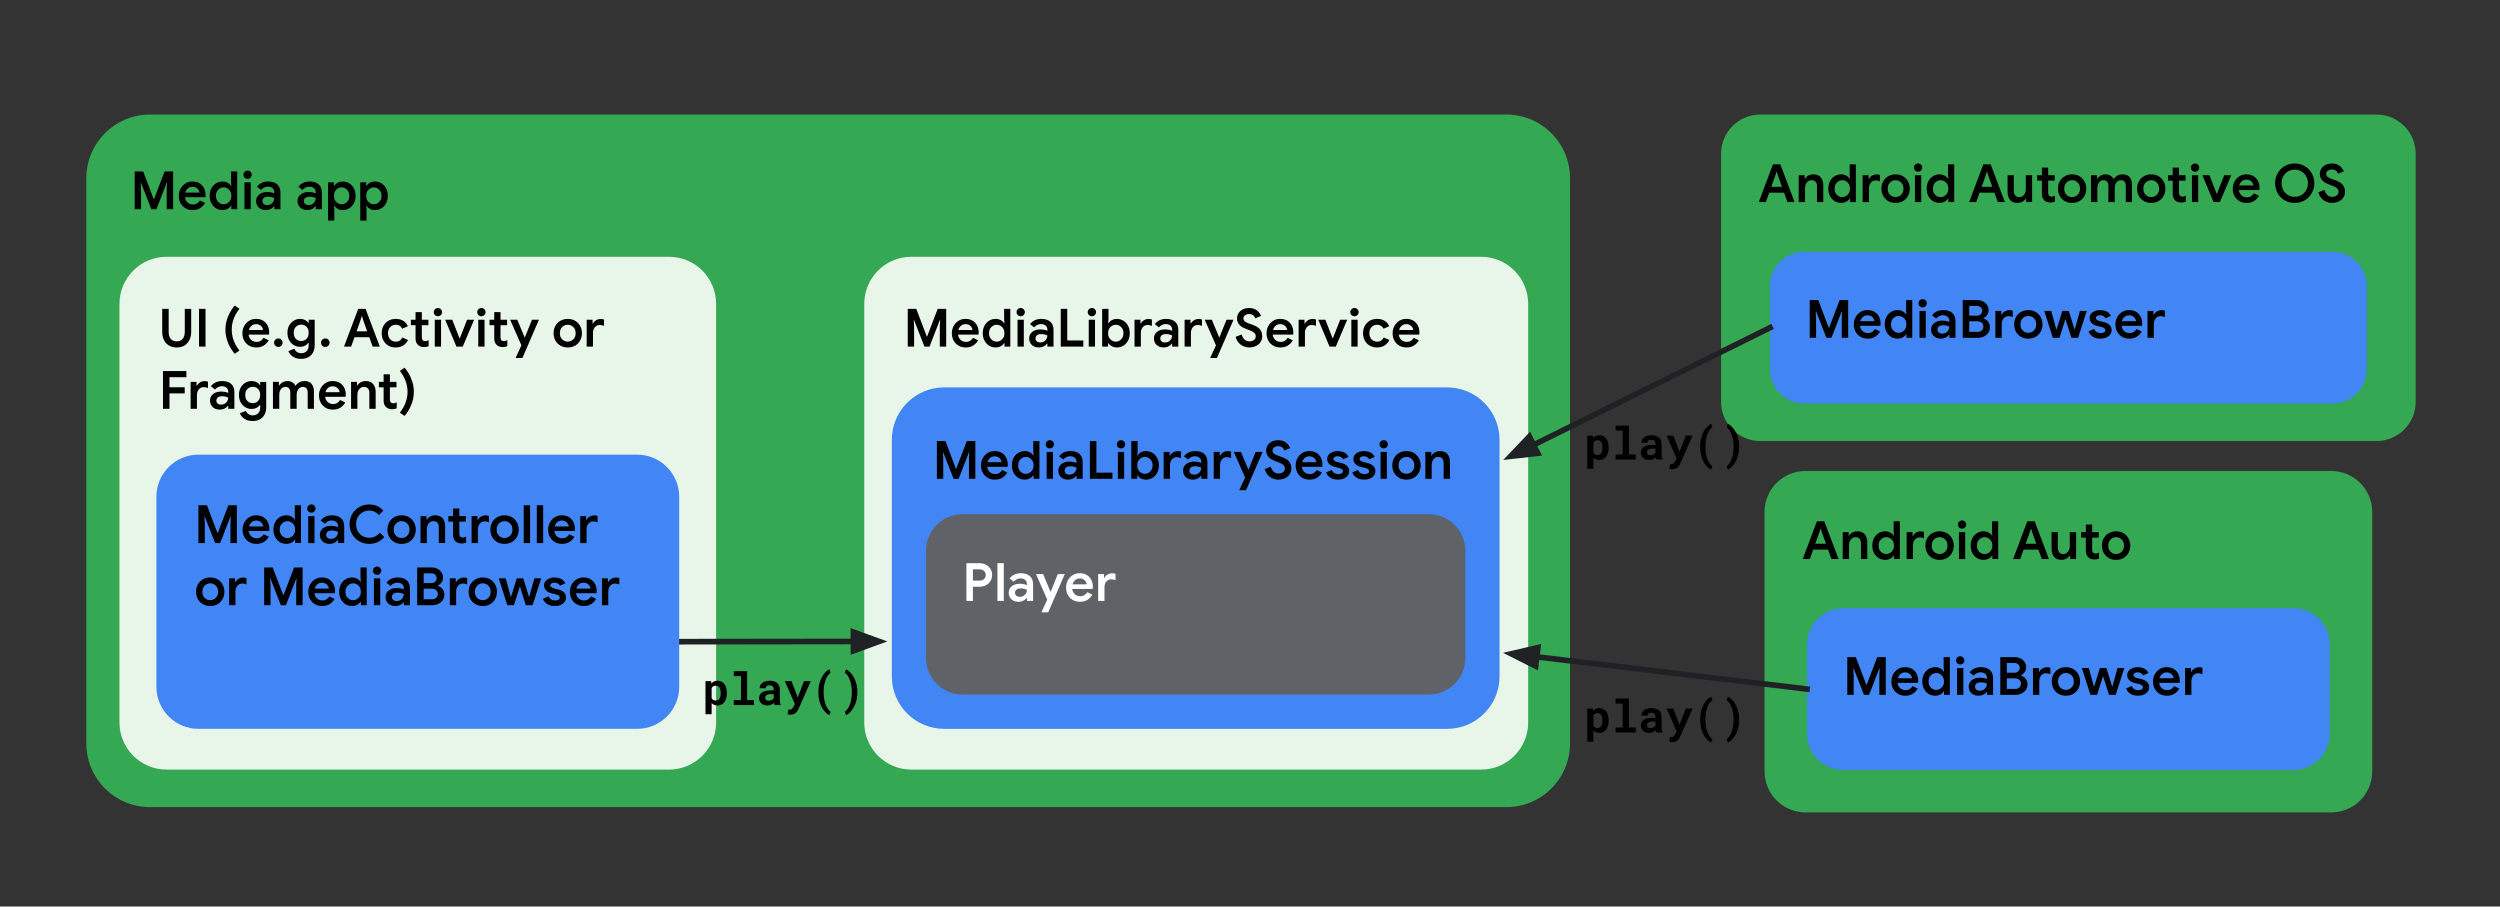 <svg version="1.1" viewBox="0.0 0.0 884.858 320.85" fill="none" stroke="none" stroke-linecap="square" stroke-miterlimit="10" xmlns:xlink="http://www.w3.org/1999/xlink" xmlns="http://www.w3.org/2000/svg"><rect x="0.0" y="0.0" width="884.858" height="320.85" fill="#333333" stroke="none"/><clipPath id="p.0"><path d="m0 0l884.858 0l0 320.85l-884.858 0l0 -320.85z" clip-rule="nonzero"/></clipPath><g clip-path="url(#p.0)"><path fill="#000000" fill-opacity="0.0" d="m0 0l884.858 0l0 320.85l-884.858 0z" fill-rule="evenodd"/><path fill="#34a853" d="m30.556 63.054l0 0c0 -12.434 10.079 -22.513 22.513 -22.513l480.108 0c5.971 0 11.697 2.372 15.919 6.594c4.222 4.222 6.594 9.948 6.594 15.919l0 200.108c0 12.434 -10.079 22.513 -22.513 22.513l-480.108 0c-12.434 0 -22.513 -10.079 -22.513 -22.513z" fill-rule="evenodd"/><path fill="#000000" d="m47.666 74.055l0 -13.359l3.016 0l3.719 9.781l0.125 0l3.734 -9.781l3.016 0l0 13.359l-2.266 0l0 -7.078l0.125 -2.281l-0.125 0l-3.641 9.359l-1.797 0l-3.656 -9.359l-0.125 0l0.125 2.281l0 7.078l-2.25 0zm20.533 0.297q-1.438 0 -2.547 -0.641q-1.109 -0.656 -1.75 -1.797q-0.625 -1.141 -0.625 -2.594q0 -1.359 0.609 -2.516q0.625 -1.156 1.703 -1.859q1.078 -0.703 2.5 -0.703q1.516 0 2.547 0.641q1.031 0.641 1.578 1.734q0.547 1.094 0.547 2.453q0 0.25 -0.031 0.453q-0.016 0.188 -0.031 0.281l-8.172 0l0 -1.625l6.047 0q-0.016 -0.344 -0.188 -0.703q-0.156 -0.359 -0.469 -0.672q-0.312 -0.328 -0.766 -0.516q-0.453 -0.203 -1.047 -0.203q-0.766 0 -1.391 0.406q-0.609 0.406 -0.953 1.109q-0.328 0.688 -0.328 1.641q0 1.031 0.375 1.734q0.391 0.688 1.031 1.047q0.641 0.359 1.406 0.359q0.906 0 1.531 -0.406q0.625 -0.422 0.984 -1.031l1.812 0.891q-0.656 1.141 -1.734 1.828q-1.078 0.688 -2.641 0.688zm10.604 0q-1.312 0 -2.344 -0.641q-1.031 -0.641 -1.641 -1.781q-0.609 -1.141 -0.609 -2.625q0 -1.5 0.609 -2.641q0.609 -1.141 1.641 -1.781q1.031 -0.641 2.344 -0.641q0.703 0 1.281 0.219q0.578 0.203 1.0 0.562q0.438 0.359 0.688 0.75l0.125 0l-0.125 -1.344l0 -3.734l2.188 0l0 13.359l-2.062 0l0 -1.219l-0.125 0q-0.25 0.391 -0.688 0.75q-0.422 0.344 -1.0 0.547q-0.578 0.219 -1.281 0.219zm0.344 -2.047q0.734 0 1.344 -0.375q0.625 -0.375 1.016 -1.047q0.391 -0.672 0.391 -1.578q0 -0.922 -0.391 -1.594q-0.391 -0.672 -1.016 -1.031q-0.609 -0.375 -1.344 -0.375q-0.703 0 -1.328 0.375q-0.625 0.359 -1.016 1.031q-0.375 0.656 -0.375 1.594q0 0.906 0.375 1.594q0.391 0.672 1.016 1.047q0.625 0.359 1.328 0.359zm7.376 1.75l0 -9.516l2.219 0l0 9.516l-2.219 0zm1.125 -10.75q-0.625 0 -1.062 -0.422q-0.422 -0.438 -0.422 -1.047q0 -0.594 0.422 -1.016q0.438 -0.438 1.062 -0.438q0.594 0 1.016 0.438q0.438 0.422 0.438 1.016q0 0.609 -0.438 1.047q-0.422 0.422 -1.016 0.422zm6.485 11.047q-1.031 0 -1.812 -0.391q-0.781 -0.406 -1.234 -1.125q-0.438 -0.734 -0.438 -1.672q0 -1.016 0.516 -1.719q0.531 -0.719 1.406 -1.094q0.875 -0.391 1.938 -0.391q0.594 0 1.078 0.078q0.5 0.062 0.875 0.172q0.391 0.109 0.625 0.234l0 -0.453q0 -0.859 -0.625 -1.391q-0.625 -0.531 -1.656 -0.531q-0.703 0 -1.344 0.328q-0.641 0.312 -1.047 0.844l-1.469 -1.156q0.453 -0.578 1.047 -1.0q0.594 -0.422 1.328 -0.625q0.734 -0.219 1.562 -0.219q2.125 0 3.25 1.016q1.125 1.016 1.125 2.906l0 5.891l-2.172 0l0 -1.062l-0.141 0q-0.25 0.359 -0.656 0.672q-0.406 0.297 -0.953 0.484q-0.531 0.203 -1.203 0.203zm0.469 -1.766q0.766 0 1.312 -0.344q0.547 -0.359 0.859 -0.922q0.312 -0.562 0.312 -1.203q-0.422 -0.234 -0.969 -0.359q-0.547 -0.141 -1.156 -0.141q-1.141 0 -1.609 0.453q-0.469 0.438 -0.469 1.094q0 0.609 0.438 1.016q0.453 0.406 1.281 0.406zm14.195 1.766q-1.031 0 -1.812 -0.391q-0.781 -0.406 -1.234 -1.125q-0.438 -0.734 -0.438 -1.672q0 -1.016 0.516 -1.719q0.531 -0.719 1.406 -1.094q0.875 -0.391 1.938 -0.391q0.594 0 1.078 0.078q0.5 0.062 0.875 0.172q0.391 0.109 0.625 0.234l0 -0.453q0 -0.859 -0.625 -1.391q-0.625 -0.531 -1.656 -0.531q-0.703 0 -1.344 0.328q-0.641 0.312 -1.047 0.844l-1.469 -1.156q0.453 -0.578 1.047 -1.0q0.594 -0.422 1.328 -0.625q0.734 -0.219 1.562 -0.219q2.125 0 3.25 1.016q1.125 1.016 1.125 2.906l0 5.891l-2.172 0l0 -1.062l-0.141 0q-0.25 0.359 -0.656 0.672q-0.406 0.297 -0.953 0.484q-0.531 0.203 -1.203 0.203zm0.469 -1.766q0.766 0 1.312 -0.344q0.547 -0.359 0.859 -0.922q0.312 -0.562 0.312 -1.203q-0.422 -0.234 -0.969 -0.359q-0.547 -0.141 -1.156 -0.141q-1.141 0 -1.609 0.453q-0.469 0.438 -0.469 1.094q0 0.609 0.438 1.016q0.453 0.406 1.281 0.406zm6.848 5.5l0 -13.547l2.094 0l0 1.234l0.125 0q0.234 -0.391 0.656 -0.75q0.422 -0.359 1.0 -0.562q0.578 -0.219 1.297 -0.219q1.297 0 2.328 0.641q1.047 0.641 1.641 1.781q0.609 1.141 0.609 2.641q0 1.484 -0.609 2.625q-0.594 1.141 -1.641 1.781q-1.031 0.641 -2.328 0.641q-1.047 0 -1.812 -0.453q-0.766 -0.453 -1.141 -1.062l-0.125 0l0.125 1.344l0 3.906l-2.219 0zm4.812 -5.781q0.719 0 1.328 -0.359q0.625 -0.375 1.0 -1.047q0.391 -0.688 0.391 -1.594q0 -0.938 -0.391 -1.594q-0.375 -0.672 -1.0 -1.031q-0.609 -0.375 -1.328 -0.375q-0.703 0 -1.328 0.375q-0.625 0.359 -1.016 1.031q-0.375 0.672 -0.375 1.594q0 0.906 0.375 1.578q0.391 0.672 1.016 1.047q0.625 0.375 1.328 0.375zm6.586 5.781l0 -13.547l2.094 0l0 1.234l0.125 0q0.234 -0.391 0.656 -0.75q0.422 -0.359 1.0 -0.562q0.578 -0.219 1.297 -0.219q1.297 0 2.328 0.641q1.047 0.641 1.641 1.781q0.609 1.141 0.609 2.641q0 1.484 -0.609 2.625q-0.594 1.141 -1.641 1.781q-1.031 0.641 -2.328 0.641q-1.047 0 -1.812 -0.453q-0.766 -0.453 -1.141 -1.062l-0.125 0l0.125 1.344l0 3.906l-2.219 0zm4.812 -5.781q0.719 0 1.328 -0.359q0.625 -0.375 1.0 -1.047q0.391 -0.688 0.391 -1.594q0 -0.938 -0.391 -1.594q-0.375 -0.672 -1.0 -1.031q-0.609 -0.375 -1.328 -0.375q-0.703 0 -1.328 0.375q-0.625 0.359 -1.016 1.031q-0.375 0.672 -0.375 1.594q0 0.906 0.375 1.578q0.391 0.672 1.016 1.047q0.625 0.375 1.328 0.375z" fill-rule="nonzero"/><path fill="#e8f5e9" d="m42.286 107.552l0 0c0 -9.207 7.463 -16.67 16.67 -16.67l177.841 0c4.421 0 8.661 1.756 11.788 4.883c3.126 3.126 4.883 7.366 4.883 11.787l0 148.172c0 9.207 -7.463 16.67 -16.67 16.67l-177.841 0c-9.207 0 -16.67 -7.463 -16.67 -16.67z" fill-rule="evenodd"/><path fill="#000000" d="m62.544 122.981q-1.547 0 -2.703 -0.672q-1.141 -0.672 -1.781 -1.906q-0.641 -1.25 -0.641 -2.938l0 -8.141l2.281 0l0 8.266q0 0.922 0.312 1.656q0.312 0.734 0.953 1.156q0.656 0.422 1.578 0.422q0.938 0 1.562 -0.422q0.641 -0.422 0.969 -1.156q0.328 -0.734 0.328 -1.656l0 -8.266l2.266 0l0 8.141q0 1.625 -0.625 2.875q-0.625 1.25 -1.766 1.953q-1.141 0.688 -2.734 0.688zm7.902 -0.297l0 -13.359l2.297 0l0 13.359l-2.297 0zm12.633 2.531q-0.562 -0.625 -1.141 -1.531q-0.578 -0.891 -1.062 -1.984q-0.484 -1.094 -0.797 -2.359q-0.297 -1.281 -0.297 -2.656q0 -1.391 0.297 -2.656q0.312 -1.281 0.797 -2.375q0.484 -1.094 1.062 -1.984q0.578 -0.906 1.141 -1.531l1.672 1.156q-0.797 0.969 -1.422 2.141q-0.609 1.156 -0.969 2.484q-0.344 1.328 -0.344 2.766q0 1.422 0.344 2.75q0.359 1.328 0.969 2.484q0.625 1.156 1.422 2.141l-1.672 1.156zm7.639 -2.234q-1.438 0 -2.547 -0.641q-1.109 -0.656 -1.75 -1.797q-0.625 -1.141 -0.625 -2.594q0 -1.359 0.609 -2.516q0.625 -1.156 1.703 -1.859q1.078 -0.703 2.5 -0.703q1.516 0 2.547 0.641q1.031 0.641 1.578 1.734q0.547 1.094 0.547 2.453q0 0.25 -0.031 0.453q-0.016 0.188 -0.031 0.281l-8.172 0l0 -1.625l6.047 0q-0.016 -0.344 -0.188 -0.703q-0.156 -0.359 -0.469 -0.672q-0.312 -0.328 -0.766 -0.516q-0.453 -0.203 -1.047 -0.203q-0.766 0 -1.391 0.406q-0.609 0.406 -0.953 1.109q-0.328 0.688 -0.328 1.641q0 1.031 0.375 1.734q0.391 0.688 1.031 1.047q0.641 0.359 1.406 0.359q0.906 0 1.531 -0.406q0.625 -0.422 0.984 -1.031l1.812 0.891q-0.656 1.141 -1.734 1.828q-1.078 0.688 -2.641 0.688zm7.808 -0.188q-0.641 0 -1.078 -0.438q-0.438 -0.438 -0.438 -1.094q0 -0.609 0.438 -1.031q0.438 -0.438 1.078 -0.438q0.625 0 1.062 0.438q0.438 0.422 0.438 1.031q0 0.656 -0.438 1.094q-0.438 0.438 -1.062 0.438zm8.065 4.219q-1.266 0 -2.188 -0.406q-0.922 -0.391 -1.5 -1.016q-0.578 -0.625 -0.828 -1.328l2.094 -0.828q0.297 0.703 0.938 1.141q0.641 0.453 1.484 0.453q1.234 0 1.953 -0.75q0.719 -0.734 0.719 -2.109l0 -0.828l-0.125 0q-0.453 0.656 -1.219 1.031q-0.75 0.375 -1.734 0.375q-1.172 0 -2.188 -0.609q-1.016 -0.609 -1.641 -1.719q-0.609 -1.109 -0.609 -2.625q0 -1.516 0.609 -2.609q0.625 -1.094 1.641 -1.703q1.016 -0.609 2.188 -0.609q0.984 0 1.734 0.375q0.766 0.359 1.219 1.031l0.125 0l0 -1.109l2.125 0l0 8.938q0 1.547 -0.594 2.641q-0.594 1.109 -1.672 1.688q-1.062 0.578 -2.531 0.578zm0.031 -6.312q0.703 0 1.312 -0.328q0.609 -0.344 0.969 -0.984q0.359 -0.656 0.359 -1.594q0 -0.953 -0.359 -1.594q-0.359 -0.656 -0.969 -0.984q-0.609 -0.328 -1.312 -0.328q-0.703 0 -1.312 0.344q-0.609 0.328 -0.984 0.969q-0.359 0.641 -0.359 1.594q0 0.953 0.359 1.609q0.375 0.656 0.984 0.984q0.609 0.312 1.312 0.312zm8.527 2.094q-0.641 0 -1.078 -0.438q-0.438 -0.438 -0.438 -1.094q0 -0.609 0.438 -1.031q0.438 -0.438 1.078 -0.438q0.625 0 1.062 0.438q0.438 0.422 0.438 1.031q0 0.656 -0.438 1.094q-0.438 0.438 -1.062 0.438zm6.617 -0.109l5.016 -13.359l2.609 0l5.047 13.359l-2.531 0l-3.266 -9.141l-0.484 -1.562l-0.125 0l-0.5 1.562l-3.25 9.141l-2.516 0zm6.172 -3.328l0 -2.078l3.094 0l0.766 2.078l-3.859 0zm-3.641 0l0.75 -2.078l2.891 0l0 2.078l-3.641 0zm15.744 3.625q-1.438 0 -2.562 -0.641q-1.109 -0.656 -1.75 -1.797q-0.625 -1.156 -0.625 -2.609q0 -1.484 0.625 -2.609q0.641 -1.141 1.75 -1.797q1.125 -0.656 2.562 -0.656q1.609 0 2.719 0.688q1.109 0.688 1.594 1.922l-2.031 0.859q-0.312 -0.703 -0.891 -1.047q-0.578 -0.359 -1.406 -0.359q-0.75 0 -1.359 0.375q-0.609 0.359 -0.984 1.031q-0.359 0.672 -0.359 1.594q0 0.906 0.359 1.578q0.375 0.672 0.984 1.047q0.609 0.375 1.359 0.375q0.875 0 1.469 -0.391q0.594 -0.391 0.922 -1.094l2.0 0.891q-0.547 1.172 -1.656 1.906q-1.109 0.734 -2.719 0.734zm5.372 -9.812l6.219 0l0 1.922l-6.219 0l0 -1.922zm1.672 6.609l0 -9.297l2.219 0l0 8.859q0 0.672 0.281 1.047q0.297 0.359 0.969 0.359q0.344 0 0.594 -0.094q0.266 -0.109 0.562 -0.297l0 2.172q-0.359 0.156 -0.75 0.234q-0.391 0.078 -0.859 0.078q-1.391 0 -2.203 -0.812q-0.812 -0.812 -0.812 -2.25zm6.805 2.906l0 -9.516l2.219 0l0 9.516l-2.219 0zm1.125 -10.75q-0.625 0 -1.062 -0.422q-0.422 -0.438 -0.422 -1.047q0 -0.594 0.422 -1.016q0.438 -0.438 1.062 -0.438q0.594 0 1.016 0.438q0.438 0.422 0.438 1.016q0 0.609 -0.438 1.047q-0.422 0.422 -1.016 0.422zm6.547 10.75l-3.984 -9.516l2.5 0l2.562 6.562l0.109 0l2.578 -6.562l2.484 0l-4.031 9.516l-2.219 0zm7.719 0l0 -9.516l2.219 0l0 9.516l-2.219 0zm1.125 -10.75q-0.625 0 -1.062 -0.422q-0.422 -0.438 -0.422 -1.047q0 -0.594 0.422 -1.016q0.438 -0.438 1.062 -0.438q0.594 0 1.016 0.438q0.438 0.422 0.438 1.016q0 0.609 -0.438 1.047q-0.422 0.422 -1.016 0.422zm2.86 1.234l6.219 0l0 1.922l-6.219 0l0 -1.922zm1.672 6.609l0 -9.297l2.219 0l0 8.859q0 0.672 0.281 1.047q0.297 0.359 0.969 0.359q0.344 0 0.594 -0.094q0.266 -0.109 0.562 -0.297l0 2.172q-0.359 0.156 -0.75 0.234q-0.391 0.078 -0.859 0.078q-1.391 0 -2.203 -0.812q-0.812 -0.812 -0.812 -2.25zm10.149 6.484q-0.062 0.141 -0.125 0.25q-0.047 0.125 -0.078 0.203l-2.375 0q0.078 -0.172 0.266 -0.609q0.203 -0.422 0.344 -0.766q0.109 -0.234 0.25 -0.547q0.141 -0.312 0.297 -0.641q0.156 -0.328 0.266 -0.547l1.391 -3.125l0.469 -1.094l2.5 -6.219l2.469 0l-4.906 11.328q-0.172 0.391 -0.328 0.75q-0.156 0.359 -0.266 0.625q-0.109 0.266 -0.172 0.391zm-0.422 -3.781l-4.094 -9.312l2.516 0l2.594 6.219l0.234 0l-1.25 3.094zm16.291 0.5q-1.469 0 -2.609 -0.656q-1.141 -0.672 -1.781 -1.812q-0.625 -1.156 -0.625 -2.578q0 -1.438 0.625 -2.578q0.641 -1.156 1.781 -1.812q1.141 -0.672 2.609 -0.672q1.5 0 2.625 0.672q1.125 0.672 1.75 1.828q0.641 1.141 0.641 2.562q0 1.422 -0.641 2.578q-0.625 1.141 -1.766 1.812q-1.141 0.656 -2.609 0.656zm0 -2.062q0.75 0 1.375 -0.359q0.641 -0.359 1.031 -1.031q0.391 -0.672 0.391 -1.594q0 -0.953 -0.391 -1.609q-0.391 -0.672 -1.031 -1.031q-0.625 -0.359 -1.359 -0.359q-0.734 0 -1.391 0.359q-0.641 0.359 -1.031 1.031q-0.391 0.672 -0.391 1.609q0 0.938 0.391 1.609q0.391 0.672 1.031 1.031q0.656 0.344 1.375 0.344zm6.694 1.766l0 -9.516l2.094 0l0 1.344l0.141 0q0.219 -0.484 0.625 -0.828q0.406 -0.359 0.953 -0.578q0.562 -0.219 1.156 -0.219q0.391 0 0.672 0.062q0.297 0.047 0.5 0.141l0 2.266q-0.344 -0.156 -0.719 -0.25q-0.375 -0.094 -0.781 -0.094q-0.734 0 -1.281 0.375q-0.531 0.359 -0.828 1.0q-0.297 0.625 -0.297 1.406l0 4.891l-2.234 0z" fill-rule="nonzero"/><path fill="#000000" d="m57.684 144.684l0 -13.359l8.281 0l0 2.172l-5.984 0l0 11.188l-2.297 0zm1.266 -5.453l0 -2.156l6.422 0l0 2.156l-6.422 0zm8.518 5.453l0 -9.516l2.094 0l0 1.344l0.141 0q0.219 -0.484 0.625 -0.828q0.406 -0.359 0.953 -0.578q0.562 -0.219 1.156 -0.219q0.391 0 0.672 0.062q0.297 0.047 0.5 0.141l0 2.266q-0.344 -0.156 -0.719 -0.25q-0.375 -0.094 -0.781 -0.094q-0.734 0 -1.281 0.375q-0.531 0.359 -0.828 1.0q-0.297 0.625 -0.297 1.406l0 4.891l-2.234 0zm10.359 0.297q-1.031 0 -1.812 -0.391q-0.781 -0.406 -1.234 -1.125q-0.438 -0.734 -0.438 -1.672q0 -1.016 0.516 -1.719q0.531 -0.719 1.406 -1.094q0.875 -0.391 1.938 -0.391q0.594 0 1.078 0.078q0.5 0.062 0.875 0.172q0.391 0.109 0.625 0.234l0 -0.453q0 -0.859 -0.625 -1.391q-0.625 -0.531 -1.656 -0.531q-0.703 0 -1.344 0.328q-0.641 0.312 -1.047 0.844l-1.469 -1.156q0.453 -0.578 1.047 -1.0q0.594 -0.422 1.328 -0.625q0.734 -0.219 1.562 -0.219q2.125 0 3.25 1.016q1.125 1.016 1.125 2.906l0 5.891l-2.172 0l0 -1.062l-0.141 0q-0.25 0.359 -0.656 0.672q-0.406 0.297 -0.953 0.484q-0.531 0.203 -1.203 0.203zm0.469 -1.766q0.766 0 1.312 -0.344q0.547 -0.359 0.859 -0.922q0.312 -0.562 0.312 -1.203q-0.422 -0.234 -0.969 -0.359q-0.547 -0.141 -1.156 -0.141q-1.141 0 -1.609 0.453q-0.469 0.438 -0.469 1.094q0 0.609 0.438 1.016q0.453 0.406 1.281 0.406zm11.13 5.797q-1.266 0 -2.188 -0.406q-0.922 -0.391 -1.5 -1.016q-0.578 -0.625 -0.828 -1.328l2.094 -0.828q0.297 0.703 0.938 1.141q0.641 0.453 1.484 0.453q1.234 0 1.953 -0.75q0.719 -0.734 0.719 -2.109l0 -0.828l-0.125 0q-0.453 0.656 -1.219 1.031q-0.75 0.375 -1.734 0.375q-1.172 0 -2.188 -0.609q-1.016 -0.609 -1.641 -1.719q-0.609 -1.109 -0.609 -2.625q0 -1.516 0.609 -2.609q0.625 -1.094 1.641 -1.703q1.016 -0.609 2.188 -0.609q0.984 0 1.734 0.375q0.766 0.359 1.219 1.031l0.125 0l0 -1.109l2.125 0l0 8.938q0 1.547 -0.594 2.641q-0.594 1.109 -1.672 1.688q-1.062 0.578 -2.531 0.578zm0.031 -6.312q0.703 0 1.312 -0.328q0.609 -0.344 0.969 -0.984q0.359 -0.656 0.359 -1.594q0 -0.953 -0.359 -1.594q-0.359 -0.656 -0.969 -0.984q-0.609 -0.328 -1.312 -0.328q-0.703 0 -1.312 0.344q-0.609 0.328 -0.984 0.969q-0.359 0.641 -0.359 1.594q0 0.953 0.359 1.609q0.375 0.656 0.984 0.984q0.609 0.312 1.312 0.312zm7.152 1.984l0 -9.516l2.094 0l0 1.25l0.141 0q0.297 -0.453 0.719 -0.797q0.438 -0.359 0.984 -0.547q0.562 -0.203 1.203 -0.203q1.047 0 1.781 0.5q0.75 0.484 1.062 1.219q0.438 -0.719 1.234 -1.219q0.812 -0.5 1.984 -0.5q1.656 0 2.469 1.016q0.828 1.016 0.828 2.672l0 6.125l-2.203 0l0 -5.734q0 -1.016 -0.469 -1.516q-0.453 -0.5 -1.266 -0.5q-0.656 0 -1.156 0.375q-0.484 0.359 -0.75 0.984q-0.266 0.625 -0.266 1.453l0 4.938l-2.25 0l0 -5.703q0 -1.047 -0.469 -1.547q-0.453 -0.5 -1.312 -0.5q-0.641 0 -1.125 0.375q-0.484 0.359 -0.75 1.0q-0.25 0.625 -0.25 1.453l0 4.922l-2.234 0zm21.216 0.297q-1.438 0 -2.547 -0.641q-1.109 -0.656 -1.75 -1.797q-0.625 -1.141 -0.625 -2.594q0 -1.359 0.609 -2.516q0.625 -1.156 1.703 -1.859q1.078 -0.703 2.5 -0.703q1.516 0 2.547 0.641q1.031 0.641 1.578 1.734q0.547 1.094 0.547 2.453q0 0.25 -0.031 0.453q-0.016 0.188 -0.031 0.281l-8.172 0l0 -1.625l6.047 0q-0.016 -0.344 -0.188 -0.703q-0.156 -0.359 -0.469 -0.672q-0.312 -0.328 -0.766 -0.516q-0.453 -0.203 -1.047 -0.203q-0.766 0 -1.391 0.406q-0.609 0.406 -0.953 1.109q-0.328 0.688 -0.328 1.641q0 1.031 0.375 1.734q0.391 0.688 1.031 1.047q0.641 0.359 1.406 0.359q0.906 0 1.531 -0.406q0.625 -0.422 0.984 -1.031l1.812 0.891q-0.656 1.141 -1.734 1.828q-1.078 0.688 -2.641 0.688zm6.433 -0.297l0 -9.516l2.094 0l0 1.25l0.141 0q0.406 -0.688 1.203 -1.109q0.797 -0.438 1.734 -0.438q1.75 0 2.641 1.062q0.891 1.047 0.891 2.781l0 5.969l-2.234 0l0 -5.672q0 -1.047 -0.531 -1.562q-0.516 -0.516 -1.391 -0.516q-0.703 0 -1.219 0.391q-0.516 0.375 -0.812 1.0q-0.281 0.625 -0.281 1.375l0 4.984l-2.234 0zm9.85 -9.516l6.219 0l0 1.922l-6.219 0l0 -1.922zm1.672 6.609l0 -9.297l2.219 0l0 8.859q0 0.672 0.281 1.047q0.297 0.359 0.969 0.359q0.344 0 0.594 -0.094q0.266 -0.109 0.562 -0.297l0 2.172q-0.359 0.156 -0.75 0.234q-0.391 0.078 -0.859 0.078q-1.391 0 -2.203 -0.812q-0.812 -0.812 -0.812 -2.25zm7.415 5.438l-1.672 -1.156q0.797 -0.984 1.406 -2.141q0.625 -1.156 0.969 -2.484q0.359 -1.328 0.359 -2.75q0 -1.438 -0.359 -2.766q-0.344 -1.328 -0.969 -2.484q-0.609 -1.172 -1.406 -2.141l1.672 -1.156q0.75 0.828 1.5 2.125q0.766 1.297 1.266 2.938q0.516 1.625 0.516 3.484q0 1.375 -0.297 2.656q-0.297 1.266 -0.781 2.359q-0.484 1.094 -1.062 1.984q-0.578 0.906 -1.141 1.531z" fill-rule="nonzero"/><path fill="#e8f5e9" d="m305.895 107.552l0 0c0 -9.207 7.463 -16.67 16.67 -16.67l201.652 0c4.421 0 8.661 1.756 11.787 4.883c3.126 3.126 4.883 7.366 4.883 11.787l0 148.172c0 9.207 -7.463 16.67 -16.67 16.67l-201.652 0c-9.207 0 -16.67 -7.463 -16.67 -16.67z" fill-rule="evenodd"/><path fill="#000000" d="m321.293 122.684l0 -13.359l3.016 0l3.719 9.781l0.125 0l3.734 -9.781l3.016 0l0 13.359l-2.266 0l0 -7.078l0.125 -2.281l-0.125 0l-3.641 9.359l-1.797 0l-3.656 -9.359l-0.125 0l0.125 2.281l0 7.078l-2.25 0zm20.533 0.297q-1.438 0 -2.547 -0.641q-1.109 -0.656 -1.75 -1.797q-0.625 -1.141 -0.625 -2.594q0 -1.359 0.609 -2.516q0.625 -1.156 1.703 -1.859q1.078 -0.703 2.5 -0.703q1.516 0 2.547 0.641q1.031 0.641 1.578 1.734q0.547 1.094 0.547 2.453q0 0.25 -0.031 0.453q-0.016 0.188 -0.031 0.281l-8.172 0l0 -1.625l6.047 0q-0.016 -0.344 -0.188 -0.703q-0.156 -0.359 -0.469 -0.672q-0.312 -0.328 -0.766 -0.516q-0.453 -0.203 -1.047 -0.203q-0.766 0 -1.391 0.406q-0.609 0.406 -0.953 1.109q-0.328 0.688 -0.328 1.641q0 1.031 0.375 1.734q0.391 0.688 1.031 1.047q0.641 0.359 1.406 0.359q0.906 0 1.531 -0.406q0.625 -0.422 0.984 -1.031l1.812 0.891q-0.656 1.141 -1.734 1.828q-1.078 0.688 -2.641 0.688zm10.604 0q-1.312 0 -2.344 -0.641q-1.031 -0.641 -1.641 -1.781q-0.609 -1.141 -0.609 -2.625q0 -1.5 0.609 -2.641q0.609 -1.141 1.641 -1.781q1.031 -0.641 2.344 -0.641q0.703 0 1.281 0.219q0.578 0.203 1.0 0.562q0.438 0.359 0.688 0.75l0.125 0l-0.125 -1.344l0 -3.734l2.188 0l0 13.359l-2.062 0l0 -1.219l-0.125 0q-0.25 0.391 -0.688 0.75q-0.422 0.344 -1.0 0.547q-0.578 0.219 -1.281 0.219zm0.344 -2.047q0.734 0 1.344 -0.375q0.625 -0.375 1.016 -1.047q0.391 -0.672 0.391 -1.578q0 -0.922 -0.391 -1.594q-0.391 -0.672 -1.016 -1.031q-0.609 -0.375 -1.344 -0.375q-0.703 0 -1.328 0.375q-0.625 0.359 -1.016 1.031q-0.375 0.656 -0.375 1.594q0 0.906 0.375 1.594q0.391 0.672 1.016 1.047q0.625 0.359 1.328 0.359zm7.376 1.75l0 -9.516l2.219 0l0 9.516l-2.219 0zm1.125 -10.75q-0.625 0 -1.062 -0.422q-0.422 -0.438 -0.422 -1.047q0 -0.594 0.422 -1.016q0.438 -0.438 1.062 -0.438q0.594 0 1.016 0.438q0.438 0.422 0.438 1.016q0 0.609 -0.438 1.047q-0.422 0.422 -1.016 0.422zm6.485 11.047q-1.031 0 -1.812 -0.391q-0.781 -0.406 -1.234 -1.125q-0.438 -0.734 -0.438 -1.672q0 -1.016 0.516 -1.719q0.531 -0.719 1.406 -1.094q0.875 -0.391 1.938 -0.391q0.594 0 1.078 0.078q0.5 0.062 0.875 0.172q0.391 0.109 0.625 0.234l0 -0.453q0 -0.859 -0.625 -1.391q-0.625 -0.531 -1.656 -0.531q-0.703 0 -1.344 0.328q-0.641 0.312 -1.047 0.844l-1.469 -1.156q0.453 -0.578 1.047 -1.0q0.594 -0.422 1.328 -0.625q0.734 -0.219 1.562 -0.219q2.125 0 3.25 1.016q1.125 1.016 1.125 2.906l0 5.891l-2.172 0l0 -1.062l-0.141 0q-0.25 0.359 -0.656 0.672q-0.406 0.297 -0.953 0.484q-0.531 0.203 -1.203 0.203zm0.469 -1.766q0.766 0 1.312 -0.344q0.547 -0.359 0.859 -0.922q0.312 -0.562 0.312 -1.203q-0.422 -0.234 -0.969 -0.359q-0.547 -0.141 -1.156 -0.141q-1.141 0 -1.609 0.453q-0.469 0.438 -0.469 1.094q0 0.609 0.438 1.016q0.453 0.406 1.281 0.406zm7.223 1.469l0 -13.359l2.297 0l0 11.188l5.688 0l0 2.172l-7.984 0zm9.902 0l0 -9.516l2.219 0l0 9.516l-2.219 0zm1.125 -10.75q-0.625 0 -1.062 -0.422q-0.422 -0.438 -0.422 -1.047q0 -0.594 0.422 -1.016q0.438 -0.438 1.062 -0.438q0.594 0 1.016 0.438q0.438 0.422 0.438 1.016q0 0.609 -0.438 1.047q-0.422 0.422 -1.016 0.422zm8.797 11.047q-0.703 0 -1.281 -0.219q-0.578 -0.203 -1.0 -0.547q-0.422 -0.359 -0.656 -0.75l-0.141 0l0 1.219l-2.094 0l0 -13.359l2.234 0l0 3.734l-0.141 1.344l0.141 0q0.234 -0.391 0.656 -0.75q0.422 -0.359 1.0 -0.562q0.578 -0.219 1.281 -0.219q1.312 0 2.344 0.641q1.031 0.641 1.641 1.781q0.609 1.141 0.609 2.641q0 1.484 -0.609 2.625q-0.609 1.141 -1.641 1.781q-1.031 0.641 -2.344 0.641zm-0.359 -2.047q0.734 0 1.344 -0.359q0.625 -0.375 1.0 -1.047q0.391 -0.688 0.391 -1.594q0 -0.938 -0.391 -1.594q-0.375 -0.672 -1.0 -1.031q-0.609 -0.375 -1.344 -0.375q-0.703 0 -1.328 0.375q-0.625 0.359 -1.016 1.031q-0.375 0.672 -0.375 1.594q0 0.906 0.375 1.578q0.391 0.672 1.016 1.047q0.625 0.375 1.328 0.375zm6.642 1.75l0 -9.516l2.094 0l0 1.344l0.141 0q0.219 -0.484 0.625 -0.828q0.406 -0.359 0.953 -0.578q0.562 -0.219 1.156 -0.219q0.391 0 0.672 0.062q0.297 0.047 0.5 0.141l0 2.266q-0.344 -0.156 -0.719 -0.25q-0.375 -0.094 -0.781 -0.094q-0.734 0 -1.281 0.375q-0.531 0.359 -0.828 1.0q-0.297 0.625 -0.297 1.406l0 4.891l-2.234 0zm10.359 0.297q-1.031 0 -1.812 -0.391q-0.781 -0.406 -1.234 -1.125q-0.438 -0.734 -0.438 -1.672q0 -1.016 0.516 -1.719q0.531 -0.719 1.406 -1.094q0.875 -0.391 1.938 -0.391q0.594 0 1.078 0.078q0.5 0.062 0.875 0.172q0.391 0.109 0.625 0.234l0 -0.453q0 -0.859 -0.625 -1.391q-0.625 -0.531 -1.656 -0.531q-0.703 0 -1.344 0.328q-0.641 0.312 -1.047 0.844l-1.469 -1.156q0.453 -0.578 1.047 -1.0q0.594 -0.422 1.328 -0.625q0.734 -0.219 1.562 -0.219q2.125 0 3.25 1.016q1.125 1.016 1.125 2.906l0 5.891l-2.172 0l0 -1.062l-0.141 0q-0.25 0.359 -0.656 0.672q-0.406 0.297 -0.953 0.484q-0.531 0.203 -1.203 0.203zm0.469 -1.766q0.766 0 1.312 -0.344q0.547 -0.359 0.859 -0.922q0.312 -0.562 0.312 -1.203q-0.422 -0.234 -0.969 -0.359q-0.547 -0.141 -1.156 -0.141q-1.141 0 -1.609 0.453q-0.469 0.438 -0.469 1.094q0 0.609 0.438 1.016q0.453 0.406 1.281 0.406zm6.895 1.469l0 -9.516l2.094 0l0 1.344l0.141 0q0.219 -0.484 0.625 -0.828q0.406 -0.359 0.953 -0.578q0.562 -0.219 1.156 -0.219q0.391 0 0.672 0.062q0.297 0.047 0.5 0.141l0 2.266q-0.344 -0.156 -0.719 -0.25q-0.375 -0.094 -0.781 -0.094q-0.734 0 -1.281 0.375q-0.531 0.359 -0.828 1.0q-0.297 0.625 -0.297 1.406l0 4.891l-2.234 0zm11.634 3.578q-0.062 0.141 -0.125 0.25q-0.047 0.125 -0.078 0.203l-2.375 0q0.078 -0.172 0.266 -0.609q0.203 -0.422 0.344 -0.766q0.109 -0.234 0.25 -0.547q0.141 -0.312 0.297 -0.641q0.156 -0.328 0.266 -0.547l1.391 -3.125l0.469 -1.094l2.5 -6.219l2.469 0l-4.906 11.328q-0.172 0.391 -0.328 0.75q-0.156 0.359 -0.266 0.625q-0.109 0.266 -0.172 0.391zm-0.422 -3.781l-4.094 -9.312l2.516 0l2.594 6.219l0.234 0l-1.25 3.094zm11.725 0.5q-1.078 0 -2.078 -0.422q-0.984 -0.422 -1.719 -1.25q-0.734 -0.844 -1.094 -2.078l2.141 -0.844q0.281 1.031 0.984 1.734q0.703 0.703 1.797 0.703q0.578 0 1.078 -0.203q0.516 -0.219 0.828 -0.609q0.312 -0.391 0.312 -0.969q0 -0.562 -0.266 -0.938q-0.266 -0.391 -0.859 -0.719q-0.594 -0.344 -1.562 -0.688l-0.812 -0.297q-0.547 -0.219 -1.109 -0.516q-0.547 -0.312 -1.016 -0.75q-0.453 -0.453 -0.734 -1.031q-0.281 -0.594 -0.281 -1.391q0 -1.016 0.531 -1.859q0.531 -0.844 1.484 -1.328q0.969 -0.5 2.219 -0.5q1.328 0 2.188 0.453q0.875 0.453 1.359 1.109q0.5 0.641 0.719 1.234l-2.047 0.859q-0.109 -0.375 -0.375 -0.734q-0.266 -0.359 -0.719 -0.578q-0.453 -0.234 -1.078 -0.234q-0.562 0 -1.031 0.203q-0.469 0.188 -0.734 0.531q-0.266 0.344 -0.266 0.812q0 0.656 0.547 1.109q0.547 0.438 1.688 0.812l0.859 0.281q0.672 0.234 1.312 0.562q0.641 0.312 1.156 0.797q0.516 0.484 0.812 1.156q0.297 0.672 0.297 1.609q0 1.016 -0.422 1.781q-0.406 0.75 -1.062 1.234q-0.656 0.484 -1.469 0.719q-0.797 0.234 -1.578 0.234zm10.983 0q-1.438 0 -2.547 -0.641q-1.109 -0.656 -1.75 -1.797q-0.625 -1.141 -0.625 -2.594q0 -1.359 0.609 -2.516q0.625 -1.156 1.703 -1.859q1.078 -0.703 2.5 -0.703q1.516 0 2.547 0.641q1.031 0.641 1.578 1.734q0.547 1.094 0.547 2.453q0 0.25 -0.031 0.453q-0.016 0.188 -0.031 0.281l-8.172 0l0 -1.625l6.047 0q-0.016 -0.344 -0.188 -0.703q-0.156 -0.359 -0.469 -0.672q-0.312 -0.328 -0.766 -0.516q-0.453 -0.203 -1.047 -0.203q-0.766 0 -1.391 0.406q-0.609 0.406 -0.953 1.109q-0.328 0.688 -0.328 1.641q0 1.031 0.375 1.734q0.391 0.688 1.031 1.047q0.641 0.359 1.406 0.359q0.906 0 1.531 -0.406q0.625 -0.422 0.984 -1.031l1.812 0.891q-0.656 1.141 -1.734 1.828q-1.078 0.688 -2.641 0.688zm6.433 -0.297l0 -9.516l2.094 0l0 1.344l0.141 0q0.219 -0.484 0.625 -0.828q0.406 -0.359 0.953 -0.578q0.562 -0.219 1.156 -0.219q0.391 0 0.672 0.062q0.297 0.047 0.5 0.141l0 2.266q-0.344 -0.156 -0.719 -0.25q-0.375 -0.094 -0.781 -0.094q-0.734 0 -1.281 0.375q-0.531 0.359 -0.828 1.0q-0.297 0.625 -0.297 1.406l0 4.891l-2.234 0zm10.944 0l-3.984 -9.516l2.5 0l2.562 6.562l0.109 0l2.578 -6.562l2.484 0l-4.031 9.516l-2.219 0zm7.719 0l0 -9.516l2.219 0l0 9.516l-2.219 0zm1.125 -10.75q-0.625 0 -1.062 -0.422q-0.422 -0.438 -0.422 -1.047q0 -0.594 0.422 -1.016q0.438 -0.438 1.062 -0.438q0.594 0 1.016 0.438q0.438 0.422 0.438 1.016q0 0.609 -0.438 1.047q-0.422 0.422 -1.016 0.422zm7.954 11.047q-1.438 0 -2.562 -0.641q-1.109 -0.656 -1.75 -1.797q-0.625 -1.156 -0.625 -2.609q0 -1.484 0.625 -2.609q0.641 -1.141 1.75 -1.797q1.125 -0.656 2.562 -0.656q1.609 0 2.719 0.688q1.109 0.688 1.594 1.922l-2.031 0.859q-0.312 -0.703 -0.891 -1.047q-0.578 -0.359 -1.406 -0.359q-0.75 0 -1.359 0.375q-0.609 0.359 -0.984 1.031q-0.359 0.672 -0.359 1.594q0 0.906 0.359 1.578q0.375 0.672 0.984 1.047q0.609 0.375 1.359 0.375q0.875 0 1.469 -0.391q0.594 -0.391 0.922 -1.094l2.0 0.891q-0.547 1.172 -1.656 1.906q-1.109 0.734 -2.719 0.734zm10.45 0q-1.438 0 -2.547 -0.641q-1.109 -0.656 -1.75 -1.797q-0.625 -1.141 -0.625 -2.594q0 -1.359 0.609 -2.516q0.625 -1.156 1.703 -1.859q1.078 -0.703 2.5 -0.703q1.516 0 2.547 0.641q1.031 0.641 1.578 1.734q0.547 1.094 0.547 2.453q0 0.25 -0.031 0.453q-0.016 0.188 -0.031 0.281l-8.172 0l0 -1.625l6.047 0q-0.016 -0.344 -0.188 -0.703q-0.156 -0.359 -0.469 -0.672q-0.312 -0.328 -0.766 -0.516q-0.453 -0.203 -1.047 -0.203q-0.766 0 -1.391 0.406q-0.609 0.406 -0.953 1.109q-0.328 0.688 -0.328 1.641q0 1.031 0.375 1.734q0.391 0.688 1.031 1.047q0.641 0.359 1.406 0.359q0.906 0 1.531 -0.406q0.625 -0.422 0.984 -1.031l1.812 0.891q-0.656 1.141 -1.734 1.828q-1.078 0.688 -2.641 0.688z" fill-rule="nonzero"/><path fill="#4285f4" d="m315.659 155.658l0 0c0 -10.239 8.301 -18.54 18.54 -18.54l178.007 0c4.917 0 9.633 1.953 13.109 5.43c3.477 3.477 5.43 8.193 5.43 13.11l0 83.771c0 10.239 -8.3 18.54 -18.54 18.54l-178.007 0c-10.239 0 -18.54 -8.3 -18.54 -18.54z" fill-rule="evenodd"/><path fill="#000000" d="m331.604 169.468l0 -13.359l3.016 0l3.719 9.781l0.125 0l3.734 -9.781l3.016 0l0 13.359l-2.266 0l0 -7.078l0.125 -2.281l-0.125 0l-3.641 9.359l-1.797 0l-3.656 -9.359l-0.125 0l0.125 2.281l0 7.078l-2.25 0zm20.533 0.297q-1.438 0 -2.547 -0.641q-1.109 -0.656 -1.75 -1.797q-0.625 -1.141 -0.625 -2.594q0 -1.359 0.609 -2.516q0.625 -1.156 1.703 -1.859q1.078 -0.703 2.5 -0.703q1.516 0 2.547 0.641q1.031 0.641 1.578 1.734q0.547 1.094 0.547 2.453q0 0.25 -0.031 0.453q-0.016 0.188 -0.031 0.281l-8.172 0l0 -1.625l6.047 0q-0.016 -0.344 -0.188 -0.703q-0.156 -0.359 -0.469 -0.672q-0.312 -0.328 -0.766 -0.516q-0.453 -0.203 -1.047 -0.203q-0.766 0 -1.391 0.406q-0.609 0.406 -0.953 1.109q-0.328 0.688 -0.328 1.641q0 1.031 0.375 1.734q0.391 0.688 1.031 1.047q0.641 0.359 1.406 0.359q0.906 0 1.531 -0.406q0.625 -0.422 0.984 -1.031l1.812 0.891q-0.656 1.141 -1.734 1.828q-1.078 0.688 -2.641 0.688zm10.604 0q-1.312 0 -2.344 -0.641q-1.031 -0.641 -1.641 -1.781q-0.609 -1.141 -0.609 -2.625q0 -1.5 0.609 -2.641q0.609 -1.141 1.641 -1.781q1.031 -0.641 2.344 -0.641q0.703 0 1.281 0.219q0.578 0.203 1.0 0.562q0.438 0.359 0.688 0.75l0.125 0l-0.125 -1.344l0 -3.734l2.188 0l0 13.359l-2.062 0l0 -1.219l-0.125 0q-0.25 0.391 -0.688 0.75q-0.422 0.344 -1.0 0.547q-0.578 0.219 -1.281 0.219zm0.344 -2.047q0.734 0 1.344 -0.375q0.625 -0.375 1.016 -1.047q0.391 -0.672 0.391 -1.578q0 -0.922 -0.391 -1.594q-0.391 -0.672 -1.016 -1.031q-0.609 -0.375 -1.344 -0.375q-0.703 0 -1.328 0.375q-0.625 0.359 -1.016 1.031q-0.375 0.656 -0.375 1.594q0 0.906 0.375 1.594q0.391 0.672 1.016 1.047q0.625 0.359 1.328 0.359zm7.376 1.75l0 -9.516l2.219 0l0 9.516l-2.219 0zm1.125 -10.75q-0.625 0 -1.062 -0.422q-0.422 -0.438 -0.422 -1.047q0 -0.594 0.422 -1.016q0.438 -0.438 1.062 -0.438q0.594 0 1.016 0.438q0.438 0.422 0.438 1.016q0 0.609 -0.438 1.047q-0.422 0.422 -1.016 0.422zm6.485 11.047q-1.031 0 -1.812 -0.391q-0.781 -0.406 -1.234 -1.125q-0.438 -0.734 -0.438 -1.672q0 -1.016 0.516 -1.719q0.531 -0.719 1.406 -1.094q0.875 -0.391 1.938 -0.391q0.594 0 1.078 0.078q0.5 0.062 0.875 0.172q0.391 0.109 0.625 0.234l0 -0.453q0 -0.859 -0.625 -1.391q-0.625 -0.531 -1.656 -0.531q-0.703 0 -1.344 0.328q-0.641 0.312 -1.047 0.844l-1.469 -1.156q0.453 -0.578 1.047 -1.0q0.594 -0.422 1.328 -0.625q0.734 -0.219 1.562 -0.219q2.125 0 3.25 1.016q1.125 1.016 1.125 2.906l0 5.891l-2.172 0l0 -1.062l-0.141 0q-0.25 0.359 -0.656 0.672q-0.406 0.297 -0.953 0.484q-0.531 0.203 -1.203 0.203zm0.469 -1.766q0.766 0 1.312 -0.344q0.547 -0.359 0.859 -0.922q0.312 -0.562 0.312 -1.203q-0.422 -0.234 -0.969 -0.359q-0.547 -0.141 -1.156 -0.141q-1.141 0 -1.609 0.453q-0.469 0.438 -0.469 1.094q0 0.609 0.438 1.016q0.453 0.406 1.281 0.406zm7.223 1.469l0 -13.359l2.297 0l0 11.188l5.688 0l0 2.172l-7.984 0zm9.902 0l0 -9.516l2.219 0l0 9.516l-2.219 0zm1.125 -10.75q-0.625 0 -1.062 -0.422q-0.422 -0.438 -0.422 -1.047q0 -0.594 0.422 -1.016q0.438 -0.438 1.062 -0.438q0.594 0 1.016 0.438q0.438 0.422 0.438 1.016q0 0.609 -0.438 1.047q-0.422 0.422 -1.016 0.422zm8.797 11.047q-0.703 0 -1.281 -0.219q-0.578 -0.203 -1.0 -0.547q-0.422 -0.359 -0.656 -0.75l-0.141 0l0 1.219l-2.094 0l0 -13.359l2.234 0l0 3.734l-0.141 1.344l0.141 0q0.234 -0.391 0.656 -0.75q0.422 -0.359 1.0 -0.562q0.578 -0.219 1.281 -0.219q1.312 0 2.344 0.641q1.031 0.641 1.641 1.781q0.609 1.141 0.609 2.641q0 1.484 -0.609 2.625q-0.609 1.141 -1.641 1.781q-1.031 0.641 -2.344 0.641zm-0.359 -2.047q0.734 0 1.344 -0.359q0.625 -0.375 1.0 -1.047q0.391 -0.688 0.391 -1.594q0 -0.938 -0.391 -1.594q-0.375 -0.672 -1.0 -1.031q-0.609 -0.375 -1.344 -0.375q-0.703 0 -1.328 0.375q-0.625 0.359 -1.016 1.031q-0.375 0.672 -0.375 1.594q0 0.906 0.375 1.578q0.391 0.672 1.016 1.047q0.625 0.375 1.328 0.375zm6.642 1.75l0 -9.516l2.094 0l0 1.344l0.141 0q0.219 -0.484 0.625 -0.828q0.406 -0.359 0.953 -0.578q0.562 -0.219 1.156 -0.219q0.391 0 0.672 0.062q0.297 0.047 0.5 0.141l0 2.266q-0.344 -0.156 -0.719 -0.25q-0.375 -0.094 -0.781 -0.094q-0.734 0 -1.281 0.375q-0.531 0.359 -0.828 1.0q-0.297 0.625 -0.297 1.406l0 4.891l-2.234 0zm10.359 0.297q-1.031 0 -1.812 -0.391q-0.781 -0.406 -1.234 -1.125q-0.438 -0.734 -0.438 -1.672q0 -1.016 0.516 -1.719q0.531 -0.719 1.406 -1.094q0.875 -0.391 1.938 -0.391q0.594 0 1.078 0.078q0.5 0.062 0.875 0.172q0.391 0.109 0.625 0.234l0 -0.453q0 -0.859 -0.625 -1.391q-0.625 -0.531 -1.656 -0.531q-0.703 0 -1.344 0.328q-0.641 0.312 -1.047 0.844l-1.469 -1.156q0.453 -0.578 1.047 -1.0q0.594 -0.422 1.328 -0.625q0.734 -0.219 1.562 -0.219q2.125 0 3.25 1.016q1.125 1.016 1.125 2.906l0 5.891l-2.172 0l0 -1.062l-0.141 0q-0.25 0.359 -0.656 0.672q-0.406 0.297 -0.953 0.484q-0.531 0.203 -1.203 0.203zm0.469 -1.766q0.766 0 1.312 -0.344q0.547 -0.359 0.859 -0.922q0.312 -0.562 0.312 -1.203q-0.422 -0.234 -0.969 -0.359q-0.547 -0.141 -1.156 -0.141q-1.141 0 -1.609 0.453q-0.469 0.438 -0.469 1.094q0 0.609 0.438 1.016q0.453 0.406 1.281 0.406zm6.895 1.469l0 -9.516l2.094 0l0 1.344l0.141 0q0.219 -0.484 0.625 -0.828q0.406 -0.359 0.953 -0.578q0.562 -0.219 1.156 -0.219q0.391 0 0.672 0.062q0.297 0.047 0.5 0.141l0 2.266q-0.344 -0.156 -0.719 -0.25q-0.375 -0.094 -0.781 -0.094q-0.734 0 -1.281 0.375q-0.531 0.359 -0.828 1.0q-0.297 0.625 -0.297 1.406l0 4.891l-2.234 0zm11.634 3.578q-0.062 0.141 -0.125 0.25q-0.047 0.125 -0.078 0.203l-2.375 0q0.078 -0.172 0.266 -0.609q0.203 -0.422 0.344 -0.766q0.109 -0.234 0.25 -0.547q0.141 -0.312 0.297 -0.641q0.156 -0.328 0.266 -0.547l1.391 -3.125l0.469 -1.094l2.5 -6.219l2.469 0l-4.906 11.328q-0.172 0.391 -0.328 0.75q-0.156 0.359 -0.266 0.625q-0.109 0.266 -0.172 0.391zm-0.422 -3.781l-4.094 -9.312l2.516 0l2.594 6.219l0.234 0l-1.25 3.094zm11.725 0.5q-1.078 0 -2.078 -0.422q-0.984 -0.422 -1.719 -1.25q-0.734 -0.844 -1.094 -2.078l2.141 -0.844q0.281 1.031 0.984 1.734q0.703 0.703 1.797 0.703q0.578 0 1.078 -0.203q0.516 -0.219 0.828 -0.609q0.312 -0.391 0.312 -0.969q0 -0.562 -0.266 -0.938q-0.266 -0.391 -0.859 -0.719q-0.594 -0.344 -1.562 -0.688l-0.812 -0.297q-0.547 -0.219 -1.109 -0.516q-0.547 -0.312 -1.016 -0.75q-0.453 -0.453 -0.734 -1.031q-0.281 -0.594 -0.281 -1.391q0 -1.016 0.531 -1.859q0.531 -0.844 1.484 -1.328q0.969 -0.5 2.219 -0.5q1.328 0 2.188 0.453q0.875 0.453 1.359 1.109q0.5 0.641 0.719 1.234l-2.047 0.859q-0.109 -0.375 -0.375 -0.734q-0.266 -0.359 -0.719 -0.578q-0.453 -0.234 -1.078 -0.234q-0.562 0 -1.031 0.203q-0.469 0.188 -0.734 0.531q-0.266 0.344 -0.266 0.812q0 0.656 0.547 1.109q0.547 0.438 1.688 0.812l0.859 0.281q0.672 0.234 1.312 0.562q0.641 0.312 1.156 0.797q0.516 0.484 0.812 1.156q0.297 0.672 0.297 1.609q0 1.016 -0.422 1.781q-0.406 0.75 -1.062 1.234q-0.656 0.484 -1.469 0.719q-0.797 0.234 -1.578 0.234zm10.983 0q-1.438 0 -2.547 -0.641q-1.109 -0.656 -1.75 -1.797q-0.625 -1.141 -0.625 -2.594q0 -1.359 0.609 -2.516q0.625 -1.156 1.703 -1.859q1.078 -0.703 2.5 -0.703q1.516 0 2.547 0.641q1.031 0.641 1.578 1.734q0.547 1.094 0.547 2.453q0 0.25 -0.031 0.453q-0.016 0.188 -0.031 0.281l-8.172 0l0 -1.625l6.047 0q-0.016 -0.344 -0.188 -0.703q-0.156 -0.359 -0.469 -0.672q-0.312 -0.328 -0.766 -0.516q-0.453 -0.203 -1.047 -0.203q-0.766 0 -1.391 0.406q-0.609 0.406 -0.953 1.109q-0.328 0.688 -0.328 1.641q0 1.031 0.375 1.734q0.391 0.688 1.031 1.047q0.641 0.359 1.406 0.359q0.906 0 1.531 -0.406q0.625 -0.422 0.984 -1.031l1.812 0.891q-0.656 1.141 -1.734 1.828q-1.078 0.688 -2.641 0.688zm10.073 0q-1.188 0 -2.047 -0.344q-0.859 -0.359 -1.391 -0.938q-0.531 -0.578 -0.797 -1.266l1.984 -0.891q0.328 0.734 0.922 1.109q0.594 0.375 1.344 0.375q0.672 0 1.188 -0.234q0.516 -0.234 0.516 -0.797q0 -0.391 -0.25 -0.625q-0.25 -0.234 -0.641 -0.375q-0.391 -0.156 -0.859 -0.25l-1.141 -0.266q-0.688 -0.141 -1.297 -0.516q-0.609 -0.375 -1.0 -0.938q-0.375 -0.578 -0.375 -1.344q0 -0.859 0.5 -1.484q0.516 -0.641 1.344 -0.984q0.844 -0.344 1.859 -0.344q0.906 0 1.656 0.234q0.766 0.219 1.312 0.672q0.547 0.453 0.875 1.156l-1.906 0.844q-0.312 -0.594 -0.828 -0.828q-0.5 -0.25 -1.094 -0.25q-0.672 0 -1.094 0.281q-0.422 0.266 -0.422 0.672q0 0.406 0.406 0.688q0.406 0.266 0.953 0.406l1.406 0.344q1.391 0.328 2.109 1.078q0.719 0.734 0.719 1.766q0 0.922 -0.531 1.609q-0.531 0.688 -1.422 1.062q-0.891 0.375 -2.0 0.375zm9.272 0q-1.188 0 -2.047 -0.344q-0.859 -0.359 -1.391 -0.938q-0.531 -0.578 -0.797 -1.266l1.984 -0.891q0.328 0.734 0.922 1.109q0.594 0.375 1.344 0.375q0.672 0 1.188 -0.234q0.516 -0.234 0.516 -0.797q0 -0.391 -0.25 -0.625q-0.25 -0.234 -0.641 -0.375q-0.391 -0.156 -0.859 -0.25l-1.141 -0.266q-0.688 -0.141 -1.297 -0.516q-0.609 -0.375 -1.0 -0.938q-0.375 -0.578 -0.375 -1.344q0 -0.859 0.5 -1.484q0.516 -0.641 1.344 -0.984q0.844 -0.344 1.859 -0.344q0.906 0 1.656 0.234q0.766 0.219 1.312 0.672q0.547 0.453 0.875 1.156l-1.906 0.844q-0.312 -0.594 -0.828 -0.828q-0.5 -0.25 -1.094 -0.25q-0.672 0 -1.094 0.281q-0.422 0.266 -0.422 0.672q0 0.406 0.406 0.688q0.406 0.266 0.953 0.406l1.406 0.344q1.391 0.328 2.109 1.078q0.719 0.734 0.719 1.766q0 0.922 -0.531 1.609q-0.531 0.688 -1.422 1.062q-0.891 0.375 -2.0 0.375zm5.788 -0.297l0 -9.516l2.219 0l0 9.516l-2.219 0zm1.125 -10.75q-0.625 0 -1.062 -0.422q-0.422 -0.438 -0.422 -1.047q0 -0.594 0.422 -1.016q0.438 -0.438 1.062 -0.438q0.594 0 1.016 0.438q0.438 0.422 0.438 1.016q0 0.609 -0.438 1.047q-0.422 0.422 -1.016 0.422zm8.032 11.047q-1.469 0 -2.609 -0.656q-1.141 -0.672 -1.781 -1.812q-0.625 -1.156 -0.625 -2.578q0 -1.438 0.625 -2.578q0.641 -1.156 1.781 -1.812q1.141 -0.672 2.609 -0.672q1.5 0 2.625 0.672q1.125 0.672 1.75 1.828q0.641 1.141 0.641 2.562q0 1.422 -0.641 2.578q-0.625 1.141 -1.766 1.812q-1.141 0.656 -2.609 0.656zm0 -2.062q0.75 0 1.375 -0.359q0.641 -0.359 1.031 -1.031q0.391 -0.672 0.391 -1.594q0 -0.953 -0.391 -1.609q-0.391 -0.672 -1.031 -1.031q-0.625 -0.359 -1.359 -0.359q-0.734 0 -1.391 0.359q-0.641 0.359 -1.031 1.031q-0.391 0.672 -0.391 1.609q0 0.938 0.391 1.609q0.391 0.672 1.031 1.031q0.656 0.344 1.375 0.344zm6.694 1.766l0 -9.516l2.094 0l0 1.25l0.141 0q0.406 -0.688 1.203 -1.109q0.797 -0.438 1.734 -0.438q1.75 0 2.641 1.062q0.891 1.047 0.891 2.781l0 5.969l-2.234 0l0 -5.672q0 -1.047 -0.531 -1.562q-0.516 -0.516 -1.391 -0.516q-0.703 0 -1.219 0.391q-0.516 0.375 -0.812 1.0q-0.281 0.625 -0.281 1.375l0 4.984l-2.234 0z" fill-rule="nonzero"/><path fill="#5f6368" d="m327.753 194.929l0 0c0 -7.142 5.79 -12.932 12.932 -12.932l165.034 0c3.43 0 6.719 1.362 9.144 3.788c2.425 2.425 3.788 5.715 3.788 9.144l0 37.979c0 7.142 -5.79 12.932 -12.932 12.932l-165.034 0l0 0c-7.142 0 -12.932 -5.79 -12.932 -12.932z" fill-rule="evenodd"/><path fill="#ffffff" d="m342.057 212.705l0 -13.359l4.656 0q1.234 0 2.234 0.531q1.016 0.516 1.609 1.453q0.594 0.922 0.594 2.156q0 1.234 -0.594 2.188q-0.594 0.938 -1.609 1.469q-1.0 0.531 -2.234 0.531l-3.391 0l0 -2.172l3.453 0q0.688 0 1.156 -0.281q0.484 -0.297 0.719 -0.75q0.25 -0.453 0.25 -0.984q0 -0.5 -0.25 -0.938q-0.234 -0.453 -0.719 -0.734q-0.469 -0.297 -1.156 -0.297l-2.422 0l0 11.188l-2.297 0zm10.978 0l0 -13.359l2.25 0l0 13.359l-2.25 0zm7.487 0.297q-1.031 0 -1.812 -0.391q-0.781 -0.406 -1.234 -1.125q-0.438 -0.734 -0.438 -1.672q0 -1.016 0.516 -1.719q0.531 -0.719 1.406 -1.094q0.875 -0.391 1.938 -0.391q0.594 0 1.078 0.078q0.5 0.062 0.875 0.172q0.391 0.109 0.625 0.234l0 -0.453q0 -0.859 -0.625 -1.391q-0.625 -0.531 -1.656 -0.531q-0.703 0 -1.344 0.328q-0.641 0.312 -1.047 0.844l-1.469 -1.156q0.453 -0.578 1.047 -1.0q0.594 -0.422 1.328 -0.625q0.734 -0.219 1.562 -0.219q2.125 0 3.25 1.016q1.125 1.016 1.125 2.906l0 5.891l-2.172 0l0 -1.062l-0.141 0q-0.25 0.359 -0.656 0.672q-0.406 0.297 -0.953 0.484q-0.531 0.203 -1.203 0.203zm0.469 -1.766q0.766 0 1.312 -0.344q0.547 -0.359 0.859 -0.922q0.312 -0.562 0.312 -1.203q-0.422 -0.234 -0.969 -0.359q-0.547 -0.141 -1.156 -0.141q-1.141 0 -1.609 0.453q-0.469 0.438 -0.469 1.094q0 0.609 0.438 1.016q0.453 0.406 1.281 0.406zm10.208 5.047q-0.062 0.141 -0.125 0.25q-0.047 0.125 -0.078 0.203l-2.375 0q0.078 -0.172 0.266 -0.609q0.203 -0.422 0.344 -0.766q0.109 -0.234 0.25 -0.547q0.141 -0.312 0.297 -0.641q0.156 -0.328 0.266 -0.547l1.391 -3.125l0.469 -1.094l2.5 -6.219l2.469 0l-4.906 11.328q-0.172 0.391 -0.328 0.75q-0.156 0.359 -0.266 0.625q-0.109 0.266 -0.172 0.391zm-0.422 -3.781l-4.094 -9.312l2.516 0l2.594 6.219l0.234 0l-1.25 3.094zm11.477 0.5q-1.438 0 -2.547 -0.641q-1.109 -0.656 -1.75 -1.797q-0.625 -1.141 -0.625 -2.594q0 -1.359 0.609 -2.516q0.625 -1.156 1.703 -1.859q1.078 -0.703 2.5 -0.703q1.516 0 2.547 0.641q1.031 0.641 1.578 1.734q0.547 1.094 0.547 2.453q0 0.25 -0.031 0.453q-0.016 0.188 -0.031 0.281l-8.172 0l0 -1.625l6.047 0q-0.016 -0.344 -0.188 -0.703q-0.156 -0.359 -0.469 -0.672q-0.312 -0.328 -0.766 -0.516q-0.453 -0.203 -1.047 -0.203q-0.766 0 -1.391 0.406q-0.609 0.406 -0.953 1.109q-0.328 0.688 -0.328 1.641q0 1.031 0.375 1.734q0.391 0.688 1.031 1.047q0.641 0.359 1.406 0.359q0.906 0 1.531 -0.406q0.625 -0.422 0.984 -1.031l1.812 0.891q-0.656 1.141 -1.734 1.828q-1.078 0.688 -2.641 0.688zm6.433 -0.297l0 -9.516l2.094 0l0 1.344l0.141 0q0.219 -0.484 0.625 -0.828q0.406 -0.359 0.953 -0.578q0.562 -0.219 1.156 -0.219q0.391 0 0.672 0.062q0.297 0.047 0.5 0.141l0 2.266q-0.344 -0.156 -0.719 -0.25q-0.375 -0.094 -0.781 -0.094q-0.734 0 -1.281 0.375q-0.531 0.359 -0.828 1.0q-0.297 0.625 -0.297 1.406l0 4.891l-2.234 0z" fill-rule="nonzero"/><path fill="#000000" fill-opacity="0.0" d="m238.635 227.121l75.433 -0.094" fill-rule="evenodd"/><path stroke="#202124" stroke-width="2.0" stroke-linejoin="round" stroke-linecap="butt" d="m238.635 227.121l63.433 -0.079" fill-rule="evenodd"/><path fill="#202124" stroke="#202124" stroke-width="2.0" stroke-linecap="butt" d="m302.072 230.345l9.072 -3.315l-9.08 -3.292z" fill-rule="evenodd"/><path fill="#34a853" d="m624.546 181.205l0 0c0 -8.013 6.496 -14.509 14.509 -14.509l186.068 0c3.848 0 7.539 1.529 10.26 4.25c2.721 2.721 4.25 6.412 4.25 10.26l0 91.832c0 8.013 -6.496 14.509 -14.509 14.509l-186.068 0l0 0c-8.013 0 -14.509 -6.496 -14.509 -14.509z" fill-rule="evenodd"/><path fill="#000000" d="m638.077 197.865l5.016 -13.359l2.609 0l5.047 13.359l-2.531 0l-3.266 -9.141l-0.484 -1.562l-0.125 0l-0.5 1.562l-3.25 9.141l-2.516 0zm6.172 -3.328l0 -2.078l3.094 0l0.766 2.078l-3.859 0zm-3.641 0l0.75 -2.078l2.891 0l0 2.078l-3.641 0zm11.602 3.328l0 -9.516l2.094 0l0 1.25l0.141 0q0.406 -0.688 1.203 -1.109q0.797 -0.438 1.734 -0.438q1.75 0 2.641 1.062q0.891 1.047 0.891 2.781l0 5.969l-2.234 0l0 -5.672q0 -1.047 -0.531 -1.562q-0.516 -0.516 -1.391 -0.516q-0.703 0 -1.219 0.391q-0.516 0.375 -0.812 1.0q-0.281 0.625 -0.281 1.375l0 4.984l-2.234 0zm15.067 0.297q-1.312 0 -2.344 -0.641q-1.031 -0.641 -1.641 -1.781q-0.609 -1.141 -0.609 -2.625q0 -1.5 0.609 -2.641q0.609 -1.141 1.641 -1.781q1.031 -0.641 2.344 -0.641q0.703 0 1.281 0.219q0.578 0.203 1.0 0.562q0.438 0.359 0.688 0.75l0.125 0l-0.125 -1.344l0 -3.734l2.188 0l0 13.359l-2.062 0l0 -1.219l-0.125 0q-0.25 0.391 -0.688 0.75q-0.422 0.344 -1.0 0.547q-0.578 0.219 -1.281 0.219zm0.344 -2.047q0.734 0 1.344 -0.375q0.625 -0.375 1.016 -1.047q0.391 -0.672 0.391 -1.578q0 -0.922 -0.391 -1.594q-0.391 -0.672 -1.016 -1.031q-0.609 -0.375 -1.344 -0.375q-0.703 0 -1.328 0.375q-0.625 0.359 -1.016 1.031q-0.375 0.656 -0.375 1.594q0 0.906 0.375 1.594q0.391 0.672 1.016 1.047q0.625 0.359 1.328 0.359zm7.22 1.75l0 -9.516l2.094 0l0 1.344l0.141 0q0.219 -0.484 0.625 -0.828q0.406 -0.359 0.953 -0.578q0.562 -0.219 1.156 -0.219q0.391 0 0.672 0.062q0.297 0.047 0.5 0.141l0 2.266q-0.344 -0.156 -0.719 -0.25q-0.375 -0.094 -0.781 -0.094q-0.734 0 -1.281 0.375q-0.531 0.359 -0.828 1.0q-0.297 0.625 -0.297 1.406l0 4.891l-2.234 0zm11.664 0.297q-1.469 0 -2.609 -0.656q-1.141 -0.672 -1.781 -1.812q-0.625 -1.156 -0.625 -2.578q0 -1.438 0.625 -2.578q0.641 -1.156 1.781 -1.812q1.141 -0.672 2.609 -0.672q1.5 0 2.625 0.672q1.125 0.672 1.75 1.828q0.641 1.141 0.641 2.562q0 1.422 -0.641 2.578q-0.625 1.141 -1.766 1.812q-1.141 0.656 -2.609 0.656zm0 -2.062q0.75 0 1.375 -0.359q0.641 -0.359 1.031 -1.031q0.391 -0.672 0.391 -1.594q0 -0.953 -0.391 -1.609q-0.391 -0.672 -1.031 -1.031q-0.625 -0.359 -1.359 -0.359q-0.734 0 -1.391 0.359q-0.641 0.359 -1.031 1.031q-0.391 0.672 -0.391 1.609q0 0.938 0.391 1.609q0.391 0.672 1.031 1.031q0.656 0.344 1.375 0.344zm6.85 1.766l0 -9.516l2.219 0l0 9.516l-2.219 0zm1.125 -10.75q-0.625 0 -1.062 -0.422q-0.422 -0.438 -0.422 -1.047q0 -0.594 0.422 -1.016q0.438 -0.438 1.062 -0.438q0.594 0 1.016 0.438q0.438 0.422 0.438 1.016q0 0.609 -0.438 1.047q-0.422 0.422 -1.016 0.422zm7.61 11.047q-1.312 0 -2.344 -0.641q-1.031 -0.641 -1.641 -1.781q-0.609 -1.141 -0.609 -2.625q0 -1.5 0.609 -2.641q0.609 -1.141 1.641 -1.781q1.031 -0.641 2.344 -0.641q0.703 0 1.281 0.219q0.578 0.203 1.0 0.562q0.438 0.359 0.688 0.75l0.125 0l-0.125 -1.344l0 -3.734l2.188 0l0 13.359l-2.062 0l0 -1.219l-0.125 0q-0.25 0.391 -0.688 0.75q-0.422 0.344 -1.0 0.547q-0.578 0.219 -1.281 0.219zm0.344 -2.047q0.734 0 1.344 -0.375q0.625 -0.375 1.016 -1.047q0.391 -0.672 0.391 -1.578q0 -0.922 -0.391 -1.594q-0.391 -0.672 -1.016 -1.031q-0.609 -0.375 -1.344 -0.375q-0.703 0 -1.328 0.375q-0.625 0.359 -1.016 1.031q-0.375 0.656 -0.375 1.594q0 0.906 0.375 1.594q0.391 0.672 1.016 1.047q0.625 0.359 1.328 0.359zm10.1 1.75l5.016 -13.359l2.609 0l5.047 13.359l-2.531 0l-3.266 -9.141l-0.484 -1.562l-0.125 0l-0.5 1.562l-3.25 9.141l-2.516 0zm6.172 -3.328l0 -2.078l3.094 0l0.766 2.078l-3.859 0zm-3.641 0l0.75 -2.078l2.891 0l0 2.078l-3.641 0zm14.573 3.625q-1.75 0 -2.625 -1.062q-0.875 -1.062 -0.875 -2.906l0 -5.844l2.219 0l0 5.562q0 1.078 0.516 1.641q0.531 0.562 1.328 0.562q0.75 0 1.281 -0.375q0.547 -0.391 0.828 -1.016q0.281 -0.641 0.281 -1.391l0 -4.984l2.234 0l0 9.516l-2.109 0l0 -1.25l-0.125 0q-0.266 0.453 -0.719 0.812q-0.453 0.344 -1.016 0.531q-0.562 0.203 -1.219 0.203zm6.973 -9.812l6.219 0l0 1.922l-6.219 0l0 -1.922zm1.672 6.609l0 -9.297l2.219 0l0 8.859q0 0.672 0.281 1.047q0.297 0.359 0.969 0.359q0.344 0 0.594 -0.094q0.266 -0.109 0.562 -0.297l0 2.172q-0.359 0.156 -0.75 0.234q-0.391 0.078 -0.859 0.078q-1.391 0 -2.203 -0.812q-0.812 -0.812 -0.812 -2.25zm10.701 3.203q-1.469 0 -2.609 -0.656q-1.141 -0.672 -1.781 -1.812q-0.625 -1.156 -0.625 -2.578q0 -1.438 0.625 -2.578q0.641 -1.156 1.781 -1.812q1.141 -0.672 2.609 -0.672q1.5 0 2.625 0.672q1.125 0.672 1.75 1.828q0.641 1.141 0.641 2.562q0 1.422 -0.641 2.578q-0.625 1.141 -1.766 1.812q-1.141 0.656 -2.609 0.656zm0 -2.062q0.75 0 1.375 -0.359q0.641 -0.359 1.031 -1.031q0.391 -0.672 0.391 -1.594q0 -0.953 -0.391 -1.609q-0.391 -0.672 -1.031 -1.031q-0.625 -0.359 -1.359 -0.359q-0.734 0 -1.391 0.359q-0.641 0.359 -1.031 1.031q-0.391 0.672 -0.391 1.609q0 0.938 0.391 1.609q0.391 0.672 1.031 1.031q0.656 0.344 1.375 0.344z" fill-rule="nonzero"/><path fill="#4285f4" d="m639.57 228.093l0 0c0 -7.08 5.74 -12.82 12.82 -12.82l159.399 0c3.4 0 6.661 1.351 9.065 3.755c2.404 2.404 3.755 5.665 3.755 9.065l0 31.588c0 7.08 -5.74 12.82 -12.82 12.82l-159.399 0c-7.08 0 -12.82 -5.74 -12.82 -12.82z" fill-rule="evenodd"/><path fill="#000000" d="m653.84 245.948l0 -13.359l3.016 0l3.719 9.781l0.125 0l3.734 -9.781l3.016 0l0 13.359l-2.266 0l0 -7.078l0.125 -2.281l-0.125 0l-3.641 9.359l-1.797 0l-3.656 -9.359l-0.125 0l0.125 2.281l0 7.078l-2.25 0zm20.533 0.297q-1.438 0 -2.547 -0.641q-1.109 -0.656 -1.75 -1.797q-0.625 -1.141 -0.625 -2.594q0 -1.359 0.609 -2.516q0.625 -1.156 1.703 -1.859q1.078 -0.703 2.5 -0.703q1.516 0 2.547 0.641q1.031 0.641 1.578 1.734q0.547 1.094 0.547 2.453q0 0.25 -0.031 0.453q-0.016 0.188 -0.031 0.281l-8.172 0l0 -1.625l6.047 0q-0.016 -0.344 -0.188 -0.703q-0.156 -0.359 -0.469 -0.672q-0.312 -0.328 -0.766 -0.516q-0.453 -0.203 -1.047 -0.203q-0.766 0 -1.391 0.406q-0.609 0.406 -0.953 1.109q-0.328 0.688 -0.328 1.641q0 1.031 0.375 1.734q0.391 0.688 1.031 1.047q0.641 0.359 1.406 0.359q0.906 0 1.531 -0.406q0.625 -0.422 0.984 -1.031l1.812 0.891q-0.656 1.141 -1.734 1.828q-1.078 0.688 -2.641 0.688zm10.604 0q-1.312 0 -2.344 -0.641q-1.031 -0.641 -1.641 -1.781q-0.609 -1.141 -0.609 -2.625q0 -1.5 0.609 -2.641q0.609 -1.141 1.641 -1.781q1.031 -0.641 2.344 -0.641q0.703 0 1.281 0.219q0.578 0.203 1.0 0.562q0.438 0.359 0.688 0.75l0.125 0l-0.125 -1.344l0 -3.734l2.188 0l0 13.359l-2.062 0l0 -1.219l-0.125 0q-0.25 0.391 -0.688 0.75q-0.422 0.344 -1.0 0.547q-0.578 0.219 -1.281 0.219zm0.344 -2.047q0.734 0 1.344 -0.375q0.625 -0.375 1.016 -1.047q0.391 -0.672 0.391 -1.578q0 -0.922 -0.391 -1.594q-0.391 -0.672 -1.016 -1.031q-0.609 -0.375 -1.344 -0.375q-0.703 0 -1.328 0.375q-0.625 0.359 -1.016 1.031q-0.375 0.656 -0.375 1.594q0 0.906 0.375 1.594q0.391 0.672 1.016 1.047q0.625 0.359 1.328 0.359zm7.376 1.75l0 -9.516l2.219 0l0 9.516l-2.219 0zm1.125 -10.75q-0.625 0 -1.062 -0.422q-0.422 -0.438 -0.422 -1.047q0 -0.594 0.422 -1.016q0.438 -0.438 1.062 -0.438q0.594 0 1.016 0.438q0.438 0.422 0.438 1.016q0 0.609 -0.438 1.047q-0.422 0.422 -1.016 0.422zm6.485 11.047q-1.031 0 -1.812 -0.391q-0.781 -0.406 -1.234 -1.125q-0.438 -0.734 -0.438 -1.672q0 -1.016 0.516 -1.719q0.531 -0.719 1.406 -1.094q0.875 -0.391 1.938 -0.391q0.594 0 1.078 0.078q0.5 0.062 0.875 0.172q0.391 0.109 0.625 0.234l0 -0.453q0 -0.859 -0.625 -1.391q-0.625 -0.531 -1.656 -0.531q-0.703 0 -1.344 0.328q-0.641 0.312 -1.047 0.844l-1.469 -1.156q0.453 -0.578 1.047 -1.0q0.594 -0.422 1.328 -0.625q0.734 -0.219 1.562 -0.219q2.125 0 3.25 1.016q1.125 1.016 1.125 2.906l0 5.891l-2.172 0l0 -1.062l-0.141 0q-0.25 0.359 -0.656 0.672q-0.406 0.297 -0.953 0.484q-0.531 0.203 -1.203 0.203zm0.469 -1.766q0.766 0 1.312 -0.344q0.547 -0.359 0.859 -0.922q0.312 -0.562 0.312 -1.203q-0.422 -0.234 -0.969 -0.359q-0.547 -0.141 -1.156 -0.141q-1.141 0 -1.609 0.453q-0.469 0.438 -0.469 1.094q0 0.609 0.438 1.016q0.453 0.406 1.281 0.406zm7.223 1.469l0 -13.359l5.125 0q1.125 0 2.031 0.469q0.906 0.469 1.438 1.266q0.547 0.781 0.547 1.797q0 1.016 -0.516 1.75q-0.516 0.734 -1.281 1.094l0 0.141q1.016 0.328 1.641 1.141q0.641 0.812 0.641 1.969q0 1.141 -0.594 1.969q-0.578 0.828 -1.562 1.297q-0.969 0.469 -2.141 0.469l-5.328 0zm1.266 -5.844l0 -1.984l3.719 0q0.609 0 1.031 -0.25q0.438 -0.25 0.656 -0.641q0.219 -0.406 0.219 -0.859q0 -0.453 -0.219 -0.828q-0.203 -0.391 -0.625 -0.625q-0.422 -0.25 -1.0 -0.25l-2.75 0l0 9.188l2.984 0q0.641 0 1.094 -0.25q0.469 -0.266 0.703 -0.688q0.234 -0.422 0.234 -0.922q0 -0.531 -0.234 -0.953q-0.234 -0.422 -0.719 -0.672q-0.469 -0.266 -1.156 -0.266l-3.938 0zm10.29 5.844l0 -9.516l2.094 0l0 1.344l0.141 0q0.219 -0.484 0.625 -0.828q0.406 -0.359 0.953 -0.578q0.562 -0.219 1.156 -0.219q0.391 0 0.672 0.062q0.297 0.047 0.5 0.141l0 2.266q-0.344 -0.156 -0.719 -0.25q-0.375 -0.094 -0.781 -0.094q-0.734 0 -1.281 0.375q-0.531 0.359 -0.828 1.0q-0.297 0.625 -0.297 1.406l0 4.891l-2.234 0zm11.664 0.297q-1.469 0 -2.609 -0.656q-1.141 -0.672 -1.781 -1.812q-0.625 -1.156 -0.625 -2.578q0 -1.438 0.625 -2.578q0.641 -1.156 1.781 -1.812q1.141 -0.672 2.609 -0.672q1.5 0 2.625 0.672q1.125 0.672 1.75 1.828q0.641 1.141 0.641 2.562q0 1.422 -0.641 2.578q-0.625 1.141 -1.766 1.812q-1.141 0.656 -2.609 0.656zm0 -2.062q0.75 0 1.375 -0.359q0.641 -0.359 1.031 -1.031q0.391 -0.672 0.391 -1.594q0 -0.953 -0.391 -1.609q-0.391 -0.672 -1.031 -1.031q-0.625 -0.359 -1.359 -0.359q-0.734 0 -1.391 0.359q-0.641 0.359 -1.031 1.031q-0.391 0.672 -0.391 1.609q0 0.938 0.391 1.609q0.391 0.672 1.031 1.031q0.656 0.344 1.375 0.344zm8.678 1.766l-3.047 -9.516l2.469 0l1.797 6.516l0.109 0l2.031 -6.516l2.281 0l2.031 6.516l0.094 0l1.812 -6.516l2.422 0l-3.062 9.516l-2.375 0l-2.062 -6.516l-0.094 0l-2.062 6.516l-2.344 0zm16.842 0.297q-1.188 0 -2.047 -0.344q-0.859 -0.359 -1.391 -0.938q-0.531 -0.578 -0.797 -1.266l1.984 -0.891q0.328 0.734 0.922 1.109q0.594 0.375 1.344 0.375q0.672 0 1.188 -0.234q0.516 -0.234 0.516 -0.797q0 -0.391 -0.25 -0.625q-0.25 -0.234 -0.641 -0.375q-0.391 -0.156 -0.859 -0.25l-1.141 -0.266q-0.688 -0.141 -1.297 -0.516q-0.609 -0.375 -1.0 -0.938q-0.375 -0.578 -0.375 -1.344q0 -0.859 0.5 -1.484q0.516 -0.641 1.344 -0.984q0.844 -0.344 1.859 -0.344q0.906 0 1.656 0.234q0.766 0.219 1.312 0.672q0.547 0.453 0.875 1.156l-1.906 0.844q-0.312 -0.594 -0.828 -0.828q-0.5 -0.25 -1.094 -0.25q-0.672 0 -1.094 0.281q-0.422 0.266 -0.422 0.672q0 0.406 0.406 0.688q0.406 0.266 0.953 0.406l1.406 0.344q1.391 0.328 2.109 1.078q0.719 0.734 0.719 1.766q0 0.922 -0.531 1.609q-0.531 0.688 -1.422 1.062q-0.891 0.375 -2.0 0.375zm10.225 0q-1.438 0 -2.547 -0.641q-1.109 -0.656 -1.75 -1.797q-0.625 -1.141 -0.625 -2.594q0 -1.359 0.609 -2.516q0.625 -1.156 1.703 -1.859q1.078 -0.703 2.5 -0.703q1.516 0 2.547 0.641q1.031 0.641 1.578 1.734q0.547 1.094 0.547 2.453q0 0.25 -0.031 0.453q-0.016 0.188 -0.031 0.281l-8.172 0l0 -1.625l6.047 0q-0.016 -0.344 -0.188 -0.703q-0.156 -0.359 -0.469 -0.672q-0.312 -0.328 -0.766 -0.516q-0.453 -0.203 -1.047 -0.203q-0.766 0 -1.391 0.406q-0.609 0.406 -0.953 1.109q-0.328 0.688 -0.328 1.641q0 1.031 0.375 1.734q0.391 0.688 1.031 1.047q0.641 0.359 1.406 0.359q0.906 0 1.531 -0.406q0.625 -0.422 0.984 -1.031l1.812 0.891q-0.656 1.141 -1.734 1.828q-1.078 0.688 -2.641 0.688zm6.433 -0.297l0 -9.516l2.094 0l0 1.344l0.141 0q0.219 -0.484 0.625 -0.828q0.406 -0.359 0.953 -0.578q0.562 -0.219 1.156 -0.219q0.391 0 0.672 0.062q0.297 0.047 0.5 0.141l0 2.266q-0.344 -0.156 -0.719 -0.25q-0.375 -0.094 -0.781 -0.094q-0.734 0 -1.281 0.375q-0.531 0.359 -0.828 1.0q-0.297 0.625 -0.297 1.406l0 4.891l-2.234 0z" fill-rule="nonzero"/><path fill="#34a853" d="m609.16 54.415l0 0c0 -7.662 6.212 -13.874 13.874 -13.874l218.11 0c3.68 0 7.209 1.462 9.81 4.064c2.602 2.602 4.064 6.131 4.064 9.81l0 87.811c0 7.662 -6.212 13.874 -13.874 13.874l-218.11 0c-7.662 0 -13.874 -6.212 -13.874 -13.874z" fill-rule="evenodd"/><path fill="#000000" d="m622.505 71.524l5.016 -13.359l2.609 0l5.047 13.359l-2.531 0l-3.266 -9.141l-0.484 -1.562l-0.125 0l-0.5 1.562l-3.25 9.141l-2.516 0zm6.172 -3.328l0 -2.078l3.094 0l0.766 2.078l-3.859 0zm-3.641 0l0.75 -2.078l2.891 0l0 2.078l-3.641 0zm11.602 3.328l0 -9.516l2.094 0l0 1.25l0.141 0q0.406 -0.688 1.203 -1.109q0.797 -0.438 1.734 -0.438q1.75 0 2.641 1.062q0.891 1.047 0.891 2.781l0 5.969l-2.234 0l0 -5.672q0 -1.047 -0.531 -1.562q-0.516 -0.516 -1.391 -0.516q-0.703 0 -1.219 0.391q-0.516 0.375 -0.812 1.0q-0.281 0.625 -0.281 1.375l0 4.984l-2.234 0zm15.067 0.297q-1.312 0 -2.344 -0.641q-1.031 -0.641 -1.641 -1.781q-0.609 -1.141 -0.609 -2.625q0 -1.5 0.609 -2.641q0.609 -1.141 1.641 -1.781q1.031 -0.641 2.344 -0.641q0.703 0 1.281 0.219q0.578 0.203 1.0 0.562q0.438 0.359 0.688 0.75l0.125 0l-0.125 -1.344l0 -3.734l2.188 0l0 13.359l-2.062 0l0 -1.219l-0.125 0q-0.25 0.391 -0.688 0.75q-0.422 0.344 -1.0 0.547q-0.578 0.219 -1.281 0.219zm0.344 -2.047q0.734 0 1.344 -0.375q0.625 -0.375 1.016 -1.047q0.391 -0.672 0.391 -1.578q0 -0.922 -0.391 -1.594q-0.391 -0.672 -1.016 -1.031q-0.609 -0.375 -1.344 -0.375q-0.703 0 -1.328 0.375q-0.625 0.359 -1.016 1.031q-0.375 0.656 -0.375 1.594q0 0.906 0.375 1.594q0.391 0.672 1.016 1.047q0.625 0.359 1.328 0.359zm7.22 1.75l0 -9.516l2.094 0l0 1.344l0.141 0q0.219 -0.484 0.625 -0.828q0.406 -0.359 0.953 -0.578q0.562 -0.219 1.156 -0.219q0.391 0 0.672 0.062q0.297 0.047 0.5 0.141l0 2.266q-0.344 -0.156 -0.719 -0.25q-0.375 -0.094 -0.781 -0.094q-0.734 0 -1.281 0.375q-0.531 0.359 -0.828 1.0q-0.297 0.625 -0.297 1.406l0 4.891l-2.234 0zm11.664 0.297q-1.469 0 -2.609 -0.656q-1.141 -0.672 -1.781 -1.812q-0.625 -1.156 -0.625 -2.578q0 -1.438 0.625 -2.578q0.641 -1.156 1.781 -1.812q1.141 -0.672 2.609 -0.672q1.5 0 2.625 0.672q1.125 0.672 1.75 1.828q0.641 1.141 0.641 2.562q0 1.422 -0.641 2.578q-0.625 1.141 -1.766 1.812q-1.141 0.656 -2.609 0.656zm0 -2.062q0.75 0 1.375 -0.359q0.641 -0.359 1.031 -1.031q0.391 -0.672 0.391 -1.594q0 -0.953 -0.391 -1.609q-0.391 -0.672 -1.031 -1.031q-0.625 -0.359 -1.359 -0.359q-0.734 0 -1.391 0.359q-0.641 0.359 -1.031 1.031q-0.391 0.672 -0.391 1.609q0 0.938 0.391 1.609q0.391 0.672 1.031 1.031q0.656 0.344 1.375 0.344zm6.85 1.766l0 -9.516l2.219 0l0 9.516l-2.219 0zm1.125 -10.75q-0.625 0 -1.062 -0.422q-0.422 -0.438 -0.422 -1.047q0 -0.594 0.422 -1.016q0.438 -0.438 1.062 -0.438q0.594 0 1.016 0.438q0.438 0.422 0.438 1.016q0 0.609 -0.438 1.047q-0.422 0.422 -1.016 0.422zm7.61 11.047q-1.312 0 -2.344 -0.641q-1.031 -0.641 -1.641 -1.781q-0.609 -1.141 -0.609 -2.625q0 -1.5 0.609 -2.641q0.609 -1.141 1.641 -1.781q1.031 -0.641 2.344 -0.641q0.703 0 1.281 0.219q0.578 0.203 1.0 0.562q0.438 0.359 0.688 0.75l0.125 0l-0.125 -1.344l0 -3.734l2.188 0l0 13.359l-2.062 0l0 -1.219l-0.125 0q-0.25 0.391 -0.688 0.75q-0.422 0.344 -1.0 0.547q-0.578 0.219 -1.281 0.219zm0.344 -2.047q0.734 0 1.344 -0.375q0.625 -0.375 1.016 -1.047q0.391 -0.672 0.391 -1.578q0 -0.922 -0.391 -1.594q-0.391 -0.672 -1.016 -1.031q-0.609 -0.375 -1.344 -0.375q-0.703 0 -1.328 0.375q-0.625 0.359 -1.016 1.031q-0.375 0.656 -0.375 1.594q0 0.906 0.375 1.594q0.391 0.672 1.016 1.047q0.625 0.359 1.328 0.359zm10.1 1.75l5.016 -13.359l2.609 0l5.047 13.359l-2.531 0l-3.266 -9.141l-0.484 -1.562l-0.125 0l-0.5 1.562l-3.25 9.141l-2.516 0zm6.172 -3.328l0 -2.078l3.094 0l0.766 2.078l-3.859 0zm-3.641 0l0.75 -2.078l2.891 0l0 2.078l-3.641 0zm14.573 3.625q-1.75 0 -2.625 -1.062q-0.875 -1.062 -0.875 -2.906l0 -5.844l2.219 0l0 5.562q0 1.078 0.516 1.641q0.531 0.562 1.328 0.562q0.75 0 1.281 -0.375q0.547 -0.391 0.828 -1.016q0.281 -0.641 0.281 -1.391l0 -4.984l2.234 0l0 9.516l-2.109 0l0 -1.25l-0.125 0q-0.266 0.453 -0.719 0.812q-0.453 0.344 -1.016 0.531q-0.562 0.203 -1.219 0.203zm6.972 -9.812l6.219 0l0 1.922l-6.219 0l0 -1.922zm1.672 6.609l0 -9.297l2.219 0l0 8.859q0 0.672 0.281 1.047q0.297 0.359 0.969 0.359q0.344 0 0.594 -0.094q0.266 -0.109 0.562 -0.297l0 2.172q-0.359 0.156 -0.75 0.234q-0.391 0.078 -0.859 0.078q-1.391 0 -2.203 -0.812q-0.812 -0.812 -0.812 -2.25zm10.701 3.203q-1.469 0 -2.609 -0.656q-1.141 -0.672 -1.781 -1.812q-0.625 -1.156 -0.625 -2.578q0 -1.438 0.625 -2.578q0.641 -1.156 1.781 -1.812q1.141 -0.672 2.609 -0.672q1.5 0 2.625 0.672q1.125 0.672 1.75 1.828q0.641 1.141 0.641 2.562q0 1.422 -0.641 2.578q-0.625 1.141 -1.766 1.812q-1.141 0.656 -2.609 0.656zm0 -2.062q0.75 0 1.375 -0.359q0.641 -0.359 1.031 -1.031q0.391 -0.672 0.391 -1.594q0 -0.953 -0.391 -1.609q-0.391 -0.672 -1.031 -1.031q-0.625 -0.359 -1.359 -0.359q-0.734 0 -1.391 0.359q-0.641 0.359 -1.031 1.031q-0.391 0.672 -0.391 1.609q0 0.938 0.391 1.609q0.391 0.672 1.031 1.031q0.656 0.344 1.375 0.344zm6.694 1.766l0 -9.516l2.094 0l0 1.25l0.141 0q0.297 -0.453 0.719 -0.797q0.438 -0.359 0.984 -0.547q0.562 -0.203 1.203 -0.203q1.047 0 1.781 0.5q0.75 0.484 1.062 1.219q0.438 -0.719 1.234 -1.219q0.812 -0.5 1.984 -0.5q1.656 0 2.469 1.016q0.828 1.016 0.828 2.672l0 6.125l-2.203 0l0 -5.734q0 -1.016 -0.469 -1.516q-0.453 -0.5 -1.266 -0.5q-0.656 0 -1.156 0.375q-0.484 0.359 -0.75 0.984q-0.266 0.625 -0.266 1.453l0 4.938l-2.25 0l0 -5.703q0 -1.047 -0.469 -1.547q-0.453 -0.5 -1.312 -0.5q-0.641 0 -1.125 0.375q-0.484 0.359 -0.75 1.0q-0.25 0.625 -0.25 1.453l0 4.922l-2.234 0zm21.309 0.297q-1.469 0 -2.609 -0.656q-1.141 -0.672 -1.781 -1.812q-0.625 -1.156 -0.625 -2.578q0 -1.438 0.625 -2.578q0.641 -1.156 1.781 -1.812q1.141 -0.672 2.609 -0.672q1.5 0 2.625 0.672q1.125 0.672 1.75 1.828q0.641 1.141 0.641 2.562q0 1.422 -0.641 2.578q-0.625 1.141 -1.766 1.812q-1.141 0.656 -2.609 0.656zm0 -2.062q0.75 0 1.375 -0.359q0.641 -0.359 1.031 -1.031q0.391 -0.672 0.391 -1.594q0 -0.953 -0.391 -1.609q-0.391 -0.672 -1.031 -1.031q-0.625 -0.359 -1.359 -0.359q-0.734 0 -1.391 0.359q-0.641 0.359 -1.031 1.031q-0.391 0.672 -0.391 1.609q0 0.938 0.391 1.609q0.391 0.672 1.031 1.031q0.656 0.344 1.375 0.344zm5.928 -7.75l6.219 0l0 1.922l-6.219 0l0 -1.922zm1.672 6.609l0 -9.297l2.219 0l0 8.859q0 0.672 0.281 1.047q0.297 0.359 0.969 0.359q0.344 0 0.594 -0.094q0.266 -0.109 0.562 -0.297l0 2.172q-0.359 0.156 -0.75 0.234q-0.391 0.078 -0.859 0.078q-1.391 0 -2.203 -0.812q-0.812 -0.812 -0.812 -2.25zm6.805 2.906l0 -9.516l2.219 0l0 9.516l-2.219 0zm1.125 -10.75q-0.625 0 -1.062 -0.422q-0.422 -0.438 -0.422 -1.047q0 -0.594 0.422 -1.016q0.438 -0.438 1.062 -0.438q0.594 0 1.016 0.438q0.438 0.422 0.438 1.016q0 0.609 -0.438 1.047q-0.422 0.422 -1.016 0.422zm6.547 10.75l-3.984 -9.516l2.5 0l2.562 6.562l0.109 0l2.578 -6.562l2.484 0l-4.031 9.516l-2.219 0zm11.689 0.297q-1.438 0 -2.547 -0.641q-1.109 -0.656 -1.75 -1.797q-0.625 -1.141 -0.625 -2.594q0 -1.359 0.609 -2.516q0.625 -1.156 1.703 -1.859q1.078 -0.703 2.5 -0.703q1.516 0 2.547 0.641q1.031 0.641 1.578 1.734q0.547 1.094 0.547 2.453q0 0.25 -0.031 0.453q-0.016 0.188 -0.031 0.281l-8.172 0l0 -1.625l6.047 0q-0.016 -0.344 -0.188 -0.703q-0.156 -0.359 -0.469 -0.672q-0.312 -0.328 -0.766 -0.516q-0.453 -0.203 -1.047 -0.203q-0.766 0 -1.391 0.406q-0.609 0.406 -0.953 1.109q-0.328 0.688 -0.328 1.641q0 1.031 0.375 1.734q0.391 0.688 1.031 1.047q0.641 0.359 1.406 0.359q0.906 0 1.531 -0.406q0.625 -0.422 0.984 -1.031l1.812 0.891q-0.656 1.141 -1.734 1.828q-1.078 0.688 -2.641 0.688zm17.016 0q-1.484 0 -2.766 -0.531q-1.266 -0.531 -2.203 -1.484q-0.922 -0.969 -1.453 -2.234q-0.516 -1.266 -0.516 -2.719q0 -1.469 0.516 -2.719q0.531 -1.266 1.453 -2.234q0.938 -0.969 2.203 -1.5q1.281 -0.531 2.766 -0.531q1.5 0 2.75 0.531q1.266 0.531 2.203 1.5q0.938 0.953 1.453 2.219q0.531 1.266 0.531 2.734q0 1.453 -0.531 2.719q-0.516 1.266 -1.453 2.234q-0.938 0.953 -2.203 1.484q-1.25 0.531 -2.75 0.531zm0 -2.156q1.312 0 2.344 -0.609q1.047 -0.609 1.688 -1.703q0.641 -1.094 0.641 -2.5q0 -1.437 -0.641 -2.516q-0.641 -1.094 -1.688 -1.703q-1.031 -0.609 -2.344 -0.609q-1.281 0 -2.344 0.609q-1.047 0.609 -1.672 1.703q-0.625 1.078 -0.625 2.516q0 1.406 0.625 2.5q0.625 1.094 1.672 1.703q1.062 0.609 2.344 0.609zm13.269 2.156q-1.078 0 -2.078 -0.422q-0.984 -0.422 -1.719 -1.25q-0.734 -0.844 -1.094 -2.078l2.141 -0.844q0.281 1.031 0.984 1.734q0.703 0.703 1.797 0.703q0.578 0 1.078 -0.203q0.516 -0.219 0.828 -0.609q0.312 -0.391 0.312 -0.969q0 -0.562 -0.266 -0.938q-0.266 -0.391 -0.859 -0.719q-0.594 -0.344 -1.562 -0.688l-0.812 -0.297q-0.547 -0.219 -1.109 -0.516q-0.547 -0.312 -1.016 -0.75q-0.453 -0.453 -0.734 -1.031q-0.281 -0.594 -0.281 -1.391q0 -1.016 0.531 -1.859q0.531 -0.844 1.484 -1.328q0.969 -0.5 2.219 -0.5q1.328 0 2.188 0.453q0.875 0.453 1.359 1.109q0.5 0.641 0.719 1.234l-2.047 0.859q-0.109 -0.375 -0.375 -0.734q-0.266 -0.359 -0.719 -0.578q-0.453 -0.234 -1.078 -0.234q-0.562 0 -1.031 0.203q-0.469 0.188 -0.734 0.531q-0.266 0.344 -0.266 0.812q0 0.656 0.547 1.109q0.547 0.438 1.688 0.812l0.859 0.281q0.672 0.234 1.312 0.562q0.641 0.312 1.156 0.797q0.516 0.484 0.812 1.156q0.297 0.672 0.297 1.609q0 1.016 -0.422 1.781q-0.406 0.75 -1.062 1.234q-0.656 0.484 -1.469 0.719q-0.797 0.234 -1.578 0.234z" fill-rule="nonzero"/><path fill="#4285f4" d="m626.499 101.148l0 0c0 -6.644 5.386 -12.03 12.03 -12.03l187.121 0c3.191 0 6.25 1.267 8.507 3.524c2.256 2.256 3.524 5.316 3.524 8.507l0 29.641c0 6.644 -5.386 12.03 -12.03 12.03l-187.121 0c-6.644 0 -12.03 -5.386 -12.03 -12.03z" fill-rule="evenodd"/><path fill="#000000" d="m640.538 119.562l0 -13.359l3.016 0l3.719 9.781l0.125 0l3.734 -9.781l3.016 0l0 13.359l-2.266 0l0 -7.078l0.125 -2.281l-0.125 0l-3.641 9.359l-1.797 0l-3.656 -9.359l-0.125 0l0.125 2.281l0 7.078l-2.25 0zm20.533 0.297q-1.438 0 -2.547 -0.641q-1.109 -0.656 -1.75 -1.797q-0.625 -1.141 -0.625 -2.594q0 -1.359 0.609 -2.516q0.625 -1.156 1.703 -1.859q1.078 -0.703 2.5 -0.703q1.516 0 2.547 0.641q1.031 0.641 1.578 1.734q0.547 1.094 0.547 2.453q0 0.25 -0.031 0.453q-0.016 0.188 -0.031 0.281l-8.172 0l0 -1.625l6.047 0q-0.016 -0.344 -0.188 -0.703q-0.156 -0.359 -0.469 -0.672q-0.312 -0.328 -0.766 -0.516q-0.453 -0.203 -1.047 -0.203q-0.766 0 -1.391 0.406q-0.609 0.406 -0.953 1.109q-0.328 0.688 -0.328 1.641q0 1.031 0.375 1.734q0.391 0.688 1.031 1.047q0.641 0.359 1.406 0.359q0.906 0 1.531 -0.406q0.625 -0.422 0.984 -1.031l1.812 0.891q-0.656 1.141 -1.734 1.828q-1.078 0.688 -2.641 0.688zm10.604 0q-1.312 0 -2.344 -0.641q-1.031 -0.641 -1.641 -1.781q-0.609 -1.141 -0.609 -2.625q0 -1.5 0.609 -2.641q0.609 -1.141 1.641 -1.781q1.031 -0.641 2.344 -0.641q0.703 0 1.281 0.219q0.578 0.203 1.0 0.562q0.438 0.359 0.688 0.75l0.125 0l-0.125 -1.344l0 -3.734l2.188 0l0 13.359l-2.062 0l0 -1.219l-0.125 0q-0.25 0.391 -0.688 0.75q-0.422 0.344 -1.0 0.547q-0.578 0.219 -1.281 0.219zm0.344 -2.047q0.734 0 1.344 -0.375q0.625 -0.375 1.016 -1.047q0.391 -0.672 0.391 -1.578q0 -0.922 -0.391 -1.594q-0.391 -0.672 -1.016 -1.031q-0.609 -0.375 -1.344 -0.375q-0.703 0 -1.328 0.375q-0.625 0.359 -1.016 1.031q-0.375 0.656 -0.375 1.594q0 0.906 0.375 1.594q0.391 0.672 1.016 1.047q0.625 0.359 1.328 0.359zm7.376 1.75l0 -9.516l2.219 0l0 9.516l-2.219 0zm1.125 -10.75q-0.625 0 -1.062 -0.422q-0.422 -0.438 -0.422 -1.047q0 -0.594 0.422 -1.016q0.438 -0.438 1.062 -0.438q0.594 0 1.016 0.438q0.438 0.422 0.438 1.016q0 0.609 -0.438 1.047q-0.422 0.422 -1.016 0.422zm6.485 11.047q-1.031 0 -1.812 -0.391q-0.781 -0.406 -1.234 -1.125q-0.438 -0.734 -0.438 -1.672q0 -1.016 0.516 -1.719q0.531 -0.719 1.406 -1.094q0.875 -0.391 1.938 -0.391q0.594 0 1.078 0.078q0.5 0.062 0.875 0.172q0.391 0.109 0.625 0.234l0 -0.453q0 -0.859 -0.625 -1.391q-0.625 -0.531 -1.656 -0.531q-0.703 0 -1.344 0.328q-0.641 0.312 -1.047 0.844l-1.469 -1.156q0.453 -0.578 1.047 -1.0q0.594 -0.422 1.328 -0.625q0.734 -0.219 1.562 -0.219q2.125 0 3.25 1.016q1.125 1.016 1.125 2.906l0 5.891l-2.172 0l0 -1.062l-0.141 0q-0.25 0.359 -0.656 0.672q-0.406 0.297 -0.953 0.484q-0.531 0.203 -1.203 0.203zm0.469 -1.766q0.766 0 1.312 -0.344q0.547 -0.359 0.859 -0.922q0.312 -0.562 0.312 -1.203q-0.422 -0.234 -0.969 -0.359q-0.547 -0.141 -1.156 -0.141q-1.141 0 -1.609 0.453q-0.469 0.438 -0.469 1.094q0 0.609 0.438 1.016q0.453 0.406 1.281 0.406zm7.223 1.469l0 -13.359l5.125 0q1.125 0 2.031 0.469q0.906 0.469 1.438 1.266q0.547 0.781 0.547 1.797q0 1.016 -0.516 1.75q-0.516 0.734 -1.281 1.094l0 0.141q1.016 0.328 1.641 1.141q0.641 0.812 0.641 1.969q0 1.141 -0.594 1.969q-0.578 0.828 -1.562 1.297q-0.969 0.469 -2.141 0.469l-5.328 0zm1.266 -5.844l0 -1.984l3.719 0q0.609 0 1.031 -0.25q0.438 -0.25 0.656 -0.641q0.219 -0.406 0.219 -0.859q0 -0.453 -0.219 -0.828q-0.203 -0.391 -0.625 -0.625q-0.422 -0.25 -1.0 -0.25l-2.75 0l0 9.188l2.984 0q0.641 0 1.094 -0.25q0.469 -0.266 0.703 -0.688q0.234 -0.422 0.234 -0.922q0 -0.531 -0.234 -0.953q-0.234 -0.422 -0.719 -0.672q-0.469 -0.266 -1.156 -0.266l-3.938 0zm10.29 5.844l0 -9.516l2.094 0l0 1.344l0.141 0q0.219 -0.484 0.625 -0.828q0.406 -0.359 0.953 -0.578q0.562 -0.219 1.156 -0.219q0.391 0 0.672 0.062q0.297 0.047 0.5 0.141l0 2.266q-0.344 -0.156 -0.719 -0.25q-0.375 -0.094 -0.781 -0.094q-0.734 0 -1.281 0.375q-0.531 0.359 -0.828 1.0q-0.297 0.625 -0.297 1.406l0 4.891l-2.234 0zm11.664 0.297q-1.469 0 -2.609 -0.656q-1.141 -0.672 -1.781 -1.812q-0.625 -1.156 -0.625 -2.578q0 -1.438 0.625 -2.578q0.641 -1.156 1.781 -1.812q1.141 -0.672 2.609 -0.672q1.5 0 2.625 0.672q1.125 0.672 1.75 1.828q0.641 1.141 0.641 2.562q0 1.422 -0.641 2.578q-0.625 1.141 -1.766 1.812q-1.141 0.656 -2.609 0.656zm0 -2.062q0.75 0 1.375 -0.359q0.641 -0.359 1.031 -1.031q0.391 -0.672 0.391 -1.594q0 -0.953 -0.391 -1.609q-0.391 -0.672 -1.031 -1.031q-0.625 -0.359 -1.359 -0.359q-0.734 0 -1.391 0.359q-0.641 0.359 -1.031 1.031q-0.391 0.672 -0.391 1.609q0 0.938 0.391 1.609q0.391 0.672 1.031 1.031q0.656 0.344 1.375 0.344zm8.678 1.766l-3.047 -9.516l2.469 0l1.797 6.516l0.109 0l2.031 -6.516l2.281 0l2.031 6.516l0.094 0l1.812 -6.516l2.422 0l-3.062 9.516l-2.375 0l-2.062 -6.516l-0.094 0l-2.062 6.516l-2.344 0zm16.842 0.297q-1.188 0 -2.047 -0.344q-0.859 -0.359 -1.391 -0.938q-0.531 -0.578 -0.797 -1.266l1.984 -0.891q0.328 0.734 0.922 1.109q0.594 0.375 1.344 0.375q0.672 0 1.188 -0.234q0.516 -0.234 0.516 -0.797q0 -0.391 -0.25 -0.625q-0.25 -0.234 -0.641 -0.375q-0.391 -0.156 -0.859 -0.25l-1.141 -0.266q-0.688 -0.141 -1.297 -0.516q-0.609 -0.375 -1.0 -0.938q-0.375 -0.578 -0.375 -1.344q0 -0.859 0.5 -1.484q0.516 -0.641 1.344 -0.984q0.844 -0.344 1.859 -0.344q0.906 0 1.656 0.234q0.766 0.219 1.312 0.672q0.547 0.453 0.875 1.156l-1.906 0.844q-0.312 -0.594 -0.828 -0.828q-0.5 -0.25 -1.094 -0.25q-0.672 0 -1.094 0.281q-0.422 0.266 -0.422 0.672q0 0.406 0.406 0.688q0.406 0.266 0.953 0.406l1.406 0.344q1.391 0.328 2.109 1.078q0.719 0.734 0.719 1.766q0 0.922 -0.531 1.609q-0.531 0.688 -1.422 1.062q-0.891 0.375 -2.0 0.375zm10.225 0q-1.438 0 -2.547 -0.641q-1.109 -0.656 -1.75 -1.797q-0.625 -1.141 -0.625 -2.594q0 -1.359 0.609 -2.516q0.625 -1.156 1.703 -1.859q1.078 -0.703 2.5 -0.703q1.516 0 2.547 0.641q1.031 0.641 1.578 1.734q0.547 1.094 0.547 2.453q0 0.25 -0.031 0.453q-0.016 0.188 -0.031 0.281l-8.172 0l0 -1.625l6.047 0q-0.016 -0.344 -0.188 -0.703q-0.156 -0.359 -0.469 -0.672q-0.312 -0.328 -0.766 -0.516q-0.453 -0.203 -1.047 -0.203q-0.766 0 -1.391 0.406q-0.609 0.406 -0.953 1.109q-0.328 0.688 -0.328 1.641q0 1.031 0.375 1.734q0.391 0.688 1.031 1.047q0.641 0.359 1.406 0.359q0.906 0 1.531 -0.406q0.625 -0.422 0.984 -1.031l1.812 0.891q-0.656 1.141 -1.734 1.828q-1.078 0.688 -2.641 0.688zm6.433 -0.297l0 -9.516l2.094 0l0 1.344l0.141 0q0.219 -0.484 0.625 -0.828q0.406 -0.359 0.953 -0.578q0.562 -0.219 1.156 -0.219q0.391 0 0.672 0.062q0.297 0.047 0.5 0.141l0 2.266q-0.344 -0.156 -0.719 -0.25q-0.375 -0.094 -0.781 -0.094q-0.734 0 -1.281 0.375q-0.531 0.359 -0.828 1.0q-0.297 0.625 -0.297 1.406l0 4.891l-2.234 0z" fill-rule="nonzero"/><path fill="#4285f4" d="m55.357 175.811l0 0c0 -8.222 6.665 -14.887 14.887 -14.887l155.266 0c3.948 0 7.735 1.568 10.527 4.36c2.792 2.792 4.36 6.578 4.36 10.527l0 67.266c0 8.222 -6.665 14.887 -14.887 14.887l-155.266 0c-8.222 0 -14.887 -6.665 -14.887 -14.887z" fill-rule="evenodd"/><path fill="#000000" d="m70.233 192.204l0 -13.359l3.016 0l3.719 9.781l0.125 0l3.734 -9.781l3.016 0l0 13.359l-2.266 0l0 -7.078l0.125 -2.281l-0.125 0l-3.641 9.359l-1.797 0l-3.656 -9.359l-0.125 0l0.125 2.281l0 7.078l-2.25 0zm20.533 0.297q-1.438 0 -2.547 -0.641q-1.109 -0.656 -1.75 -1.797q-0.625 -1.141 -0.625 -2.594q0 -1.359 0.609 -2.516q0.625 -1.156 1.703 -1.859q1.078 -0.703 2.5 -0.703q1.516 0 2.547 0.641q1.031 0.641 1.578 1.734q0.547 1.094 0.547 2.453q0 0.25 -0.031 0.453q-0.016 0.188 -0.031 0.281l-8.172 0l0 -1.625l6.047 0q-0.016 -0.344 -0.188 -0.703q-0.156 -0.359 -0.469 -0.672q-0.312 -0.328 -0.766 -0.516q-0.453 -0.203 -1.047 -0.203q-0.766 0 -1.391 0.406q-0.609 0.406 -0.953 1.109q-0.328 0.688 -0.328 1.641q0 1.031 0.375 1.734q0.391 0.688 1.031 1.047q0.641 0.359 1.406 0.359q0.906 0 1.531 -0.406q0.625 -0.422 0.984 -1.031l1.812 0.891q-0.656 1.141 -1.734 1.828q-1.078 0.688 -2.641 0.688zm10.604 0q-1.312 0 -2.344 -0.641q-1.031 -0.641 -1.641 -1.781q-0.609 -1.141 -0.609 -2.625q0 -1.5 0.609 -2.641q0.609 -1.141 1.641 -1.781q1.031 -0.641 2.344 -0.641q0.703 0 1.281 0.219q0.578 0.203 1.0 0.562q0.438 0.359 0.688 0.75l0.125 0l-0.125 -1.344l0 -3.734l2.188 0l0 13.359l-2.062 0l0 -1.219l-0.125 0q-0.25 0.391 -0.688 0.75q-0.422 0.344 -1.0 0.547q-0.578 0.219 -1.281 0.219zm0.344 -2.047q0.734 0 1.344 -0.375q0.625 -0.375 1.016 -1.047q0.391 -0.672 0.391 -1.578q0 -0.922 -0.391 -1.594q-0.391 -0.672 -1.016 -1.031q-0.609 -0.375 -1.344 -0.375q-0.703 0 -1.328 0.375q-0.625 0.359 -1.016 1.031q-0.375 0.656 -0.375 1.594q0 0.906 0.375 1.594q0.391 0.672 1.016 1.047q0.625 0.359 1.328 0.359zm7.376 1.75l0 -9.516l2.219 0l0 9.516l-2.219 0zm1.125 -10.75q-0.625 0 -1.062 -0.422q-0.422 -0.438 -0.422 -1.047q0 -0.594 0.422 -1.016q0.438 -0.438 1.062 -0.438q0.594 0 1.016 0.438q0.438 0.422 0.438 1.016q0 0.609 -0.438 1.047q-0.422 0.422 -1.016 0.422zm6.485 11.047q-1.031 0 -1.812 -0.391q-0.781 -0.406 -1.234 -1.125q-0.438 -0.734 -0.438 -1.672q0 -1.016 0.516 -1.719q0.531 -0.719 1.406 -1.094q0.875 -0.391 1.938 -0.391q0.594 0 1.078 0.078q0.5 0.062 0.875 0.172q0.391 0.109 0.625 0.234l0 -0.453q0 -0.859 -0.625 -1.391q-0.625 -0.531 -1.656 -0.531q-0.703 0 -1.344 0.328q-0.641 0.312 -1.047 0.844l-1.469 -1.156q0.453 -0.578 1.047 -1.0q0.594 -0.422 1.328 -0.625q0.734 -0.219 1.562 -0.219q2.125 0 3.25 1.016q1.125 1.016 1.125 2.906l0 5.891l-2.172 0l0 -1.062l-0.141 0q-0.25 0.359 -0.656 0.672q-0.406 0.297 -0.953 0.484q-0.531 0.203 -1.203 0.203zm0.469 -1.766q0.766 0 1.312 -0.344q0.547 -0.359 0.859 -0.922q0.312 -0.562 0.312 -1.203q-0.422 -0.234 -0.969 -0.359q-0.547 -0.141 -1.156 -0.141q-1.141 0 -1.609 0.453q-0.469 0.438 -0.469 1.094q0 0.609 0.438 1.016q0.453 0.406 1.281 0.406zm13.536 1.766q-1.469 0 -2.75 -0.531q-1.266 -0.531 -2.219 -1.484q-0.953 -0.953 -1.484 -2.219q-0.516 -1.266 -0.516 -2.734q0 -1.484 0.516 -2.75q0.531 -1.266 1.484 -2.219q0.953 -0.953 2.219 -1.484q1.281 -0.531 2.75 -0.531q1.047 0 1.938 0.25q0.906 0.25 1.656 0.734q0.766 0.484 1.375 1.203l-1.609 1.562q-0.422 -0.5 -0.922 -0.859q-0.484 -0.359 -1.094 -0.547q-0.609 -0.188 -1.344 -0.188q-1.281 0 -2.344 0.609q-1.062 0.594 -1.703 1.672q-0.625 1.062 -0.625 2.547q0 1.453 0.625 2.531q0.641 1.078 1.703 1.688q1.062 0.594 2.344 0.594q0.797 0 1.453 -0.219q0.656 -0.219 1.219 -0.625q0.562 -0.406 1.031 -0.969l1.625 1.547q-0.641 0.75 -1.469 1.297q-0.812 0.547 -1.781 0.828q-0.969 0.297 -2.078 0.297zm11.441 0q-1.469 0 -2.609 -0.656q-1.141 -0.672 -1.781 -1.812q-0.625 -1.156 -0.625 -2.578q0 -1.438 0.625 -2.578q0.641 -1.156 1.781 -1.812q1.141 -0.672 2.609 -0.672q1.5 0 2.625 0.672q1.125 0.672 1.75 1.828q0.641 1.141 0.641 2.562q0 1.422 -0.641 2.578q-0.625 1.141 -1.766 1.812q-1.141 0.656 -2.609 0.656zm0 -2.062q0.75 0 1.375 -0.359q0.641 -0.359 1.031 -1.031q0.391 -0.672 0.391 -1.594q0 -0.953 -0.391 -1.609q-0.391 -0.672 -1.031 -1.031q-0.625 -0.359 -1.359 -0.359q-0.734 0 -1.391 0.359q-0.641 0.359 -1.031 1.031q-0.391 0.672 -0.391 1.609q0 0.938 0.391 1.609q0.391 0.672 1.031 1.031q0.656 0.344 1.375 0.344zm6.694 1.766l0 -9.516l2.094 0l0 1.25l0.141 0q0.406 -0.688 1.203 -1.109q0.797 -0.438 1.734 -0.438q1.75 0 2.641 1.062q0.891 1.047 0.891 2.781l0 5.969l-2.234 0l0 -5.672q0 -1.047 -0.531 -1.562q-0.516 -0.516 -1.391 -0.516q-0.703 0 -1.219 0.391q-0.516 0.375 -0.812 1.0q-0.281 0.625 -0.281 1.375l0 4.984l-2.234 0zm9.85 -9.516l6.219 0l0 1.922l-6.219 0l0 -1.922zm1.672 6.609l0 -9.297l2.219 0l0 8.859q0 0.672 0.281 1.047q0.297 0.359 0.969 0.359q0.344 0 0.594 -0.094q0.266 -0.109 0.562 -0.297l0 2.172q-0.359 0.156 -0.75 0.234q-0.391 0.078 -0.859 0.078q-1.391 0 -2.203 -0.812q-0.812 -0.812 -0.812 -2.25zm6.556 2.906l0 -9.516l2.094 0l0 1.344l0.141 0q0.219 -0.484 0.625 -0.828q0.406 -0.359 0.953 -0.578q0.562 -0.219 1.156 -0.219q0.391 0 0.672 0.062q0.297 0.047 0.5 0.141l0 2.266q-0.344 -0.156 -0.719 -0.25q-0.375 -0.094 -0.781 -0.094q-0.734 0 -1.281 0.375q-0.531 0.359 -0.828 1.0q-0.297 0.625 -0.297 1.406l0 4.891l-2.234 0zm11.664 0.297q-1.469 0 -2.609 -0.656q-1.141 -0.672 -1.781 -1.812q-0.625 -1.156 -0.625 -2.578q0 -1.438 0.625 -2.578q0.641 -1.156 1.781 -1.812q1.141 -0.672 2.609 -0.672q1.5 0 2.625 0.672q1.125 0.672 1.75 1.828q0.641 1.141 0.641 2.562q0 1.422 -0.641 2.578q-0.625 1.141 -1.766 1.812q-1.141 0.656 -2.609 0.656zm0 -2.062q0.75 0 1.375 -0.359q0.641 -0.359 1.031 -1.031q0.391 -0.672 0.391 -1.594q0 -0.953 -0.391 -1.609q-0.391 -0.672 -1.031 -1.031q-0.625 -0.359 -1.359 -0.359q-0.734 0 -1.391 0.359q-0.641 0.359 -1.031 1.031q-0.391 0.672 -0.391 1.609q0 0.938 0.391 1.609q0.391 0.672 1.031 1.031q0.656 0.344 1.375 0.344zm6.787 1.766l0 -13.359l2.25 0l0 13.359l-2.25 0zm4.627 0l0 -13.359l2.25 0l0 13.359l-2.25 0zm8.94 0.297q-1.438 0 -2.547 -0.641q-1.109 -0.656 -1.75 -1.797q-0.625 -1.141 -0.625 -2.594q0 -1.359 0.609 -2.516q0.625 -1.156 1.703 -1.859q1.078 -0.703 2.5 -0.703q1.516 0 2.547 0.641q1.031 0.641 1.578 1.734q0.547 1.094 0.547 2.453q0 0.25 -0.031 0.453q-0.016 0.188 -0.031 0.281l-8.172 0l0 -1.625l6.047 0q-0.016 -0.344 -0.188 -0.703q-0.156 -0.359 -0.469 -0.672q-0.312 -0.328 -0.766 -0.516q-0.453 -0.203 -1.047 -0.203q-0.766 0 -1.391 0.406q-0.609 0.406 -0.953 1.109q-0.328 0.688 -0.328 1.641q0 1.031 0.375 1.734q0.391 0.688 1.031 1.047q0.641 0.359 1.406 0.359q0.906 0 1.531 -0.406q0.625 -0.422 0.984 -1.031l1.812 0.891q-0.656 1.141 -1.734 1.828q-1.078 0.688 -2.641 0.688zm6.433 -0.297l0 -9.516l2.094 0l0 1.344l0.141 0q0.219 -0.484 0.625 -0.828q0.406 -0.359 0.953 -0.578q0.562 -0.219 1.156 -0.219q0.391 0 0.672 0.062q0.297 0.047 0.5 0.141l0 2.266q-0.344 -0.156 -0.719 -0.25q-0.375 -0.094 -0.781 -0.094q-0.734 0 -1.281 0.375q-0.531 0.359 -0.828 1.0q-0.297 0.625 -0.297 1.406l0 4.891l-2.234 0z" fill-rule="nonzero"/><path fill="#000000" d="m74.405 214.501q-1.469 0 -2.609 -0.656q-1.141 -0.672 -1.781 -1.812q-0.625 -1.156 -0.625 -2.578q0 -1.438 0.625 -2.578q0.641 -1.156 1.781 -1.812q1.141 -0.672 2.609 -0.672q1.5 0 2.625 0.672q1.125 0.672 1.75 1.828q0.641 1.141 0.641 2.562q0 1.422 -0.641 2.578q-0.625 1.141 -1.766 1.812q-1.141 0.656 -2.609 0.656zm0 -2.062q0.75 0 1.375 -0.359q0.641 -0.359 1.031 -1.031q0.391 -0.672 0.391 -1.594q0 -0.953 -0.391 -1.609q-0.391 -0.672 -1.031 -1.031q-0.625 -0.359 -1.359 -0.359q-0.734 0 -1.391 0.359q-0.641 0.359 -1.031 1.031q-0.391 0.672 -0.391 1.609q0 0.938 0.391 1.609q0.391 0.672 1.031 1.031q0.656 0.344 1.375 0.344zm6.694 1.766l0 -9.516l2.094 0l0 1.344l0.141 0q0.219 -0.484 0.625 -0.828q0.406 -0.359 0.953 -0.578q0.562 -0.219 1.156 -0.219q0.391 0 0.672 0.062q0.297 0.047 0.5 0.141l0 2.266q-0.344 -0.156 -0.719 -0.25q-0.375 -0.094 -0.781 -0.094q-0.734 0 -1.281 0.375q-0.531 0.359 -0.828 1.0q-0.297 0.625 -0.297 1.406l0 4.891l-2.234 0zm12.399 0l0 -13.359l3.016 0l3.719 9.781l0.125 0l3.734 -9.781l3.016 0l0 13.359l-2.266 0l0 -7.078l0.125 -2.281l-0.125 0l-3.641 9.359l-1.797 0l-3.656 -9.359l-0.125 0l0.125 2.281l0 7.078l-2.25 0zm20.533 0.297q-1.438 0 -2.547 -0.641q-1.109 -0.656 -1.75 -1.797q-0.625 -1.141 -0.625 -2.594q0 -1.359 0.609 -2.516q0.625 -1.156 1.703 -1.859q1.078 -0.703 2.5 -0.703q1.516 0 2.547 0.641q1.031 0.641 1.578 1.734q0.547 1.094 0.547 2.453q0 0.25 -0.031 0.453q-0.016 0.188 -0.031 0.281l-8.172 0l0 -1.625l6.047 0q-0.016 -0.344 -0.188 -0.703q-0.156 -0.359 -0.469 -0.672q-0.312 -0.328 -0.766 -0.516q-0.453 -0.203 -1.047 -0.203q-0.766 0 -1.391 0.406q-0.609 0.406 -0.953 1.109q-0.328 0.688 -0.328 1.641q0 1.031 0.375 1.734q0.391 0.688 1.031 1.047q0.641 0.359 1.406 0.359q0.906 0 1.531 -0.406q0.625 -0.422 0.984 -1.031l1.812 0.891q-0.656 1.141 -1.734 1.828q-1.078 0.688 -2.641 0.688zm10.604 0q-1.312 0 -2.344 -0.641q-1.031 -0.641 -1.641 -1.781q-0.609 -1.141 -0.609 -2.625q0 -1.5 0.609 -2.641q0.609 -1.141 1.641 -1.781q1.031 -0.641 2.344 -0.641q0.703 0 1.281 0.219q0.578 0.203 1.0 0.562q0.438 0.359 0.688 0.75l0.125 0l-0.125 -1.344l0 -3.734l2.187 0l0 13.359l-2.062 0l0 -1.219l-0.125 0q-0.25 0.391 -0.688 0.75q-0.422 0.344 -1.0 0.547q-0.578 0.219 -1.281 0.219zm0.344 -2.047q0.734 0 1.344 -0.375q0.625 -0.375 1.016 -1.047q0.391 -0.672 0.391 -1.578q0 -0.922 -0.391 -1.594q-0.391 -0.672 -1.016 -1.031q-0.609 -0.375 -1.344 -0.375q-0.703 0 -1.328 0.375q-0.625 0.359 -1.016 1.031q-0.375 0.656 -0.375 1.594q0 0.906 0.375 1.594q0.391 0.672 1.016 1.047q0.625 0.359 1.328 0.359zm7.376 1.75l0 -9.516l2.219 0l0 9.516l-2.219 0zm1.125 -10.75q-0.625 0 -1.062 -0.422q-0.422 -0.438 -0.422 -1.047q0 -0.594 0.422 -1.016q0.438 -0.438 1.062 -0.438q0.594 0 1.016 0.438q0.438 0.422 0.438 1.016q0 0.609 -0.438 1.047q-0.422 0.422 -1.016 0.422zm6.485 11.047q-1.031 0 -1.812 -0.391q-0.781 -0.406 -1.234 -1.125q-0.438 -0.734 -0.438 -1.672q0 -1.016 0.516 -1.719q0.531 -0.719 1.406 -1.094q0.875 -0.391 1.938 -0.391q0.594 0 1.078 0.078q0.5 0.062 0.875 0.172q0.391 0.109 0.625 0.234l0 -0.453q0 -0.859 -0.625 -1.391q-0.625 -0.531 -1.656 -0.531q-0.703 0 -1.344 0.328q-0.641 0.312 -1.047 0.844l-1.469 -1.156q0.453 -0.578 1.047 -1.0q0.594 -0.422 1.328 -0.625q0.734 -0.219 1.562 -0.219q2.125 0 3.25 1.016q1.125 1.016 1.125 2.906l0 5.891l-2.172 0l0 -1.062l-0.141 0q-0.25 0.359 -0.656 0.672q-0.406 0.297 -0.953 0.484q-0.531 0.203 -1.203 0.203zm0.469 -1.766q0.766 0 1.312 -0.344q0.547 -0.359 0.859 -0.922q0.312 -0.562 0.312 -1.203q-0.422 -0.234 -0.969 -0.359q-0.547 -0.141 -1.156 -0.141q-1.141 0 -1.609 0.453q-0.469 0.438 -0.469 1.094q0 0.609 0.438 1.016q0.453 0.406 1.281 0.406zm7.223 1.469l0 -13.359l5.125 0q1.125 0 2.031 0.469q0.906 0.469 1.438 1.266q0.547 0.781 0.547 1.797q0 1.016 -0.516 1.75q-0.516 0.734 -1.281 1.094l0 0.141q1.016 0.328 1.641 1.141q0.641 0.812 0.641 1.969q0 1.141 -0.594 1.969q-0.578 0.828 -1.562 1.297q-0.969 0.469 -2.141 0.469l-5.328 0zm1.266 -5.844l0 -1.984l3.719 0q0.609 0 1.031 -0.25q0.438 -0.25 0.656 -0.641q0.219 -0.406 0.219 -0.859q0 -0.453 -0.219 -0.828q-0.203 -0.391 -0.625 -0.625q-0.422 -0.25 -1.0 -0.25l-2.75 0l0 9.188l2.984 0q0.641 0 1.094 -0.25q0.469 -0.266 0.703 -0.688q0.234 -0.422 0.234 -0.922q0 -0.531 -0.234 -0.953q-0.234 -0.422 -0.719 -0.672q-0.469 -0.266 -1.156 -0.266l-3.938 0zm10.29 5.844l0 -9.516l2.094 0l0 1.344l0.141 0q0.219 -0.484 0.625 -0.828q0.406 -0.359 0.953 -0.578q0.562 -0.219 1.156 -0.219q0.391 0 0.672 0.062q0.297 0.047 0.5 0.141l0 2.266q-0.344 -0.156 -0.719 -0.25q-0.375 -0.094 -0.781 -0.094q-0.734 0 -1.281 0.375q-0.531 0.359 -0.828 1.0q-0.297 0.625 -0.297 1.406l0 4.891l-2.234 0zm11.664 0.297q-1.469 0 -2.609 -0.656q-1.141 -0.672 -1.781 -1.812q-0.625 -1.156 -0.625 -2.578q0 -1.438 0.625 -2.578q0.641 -1.156 1.781 -1.812q1.141 -0.672 2.609 -0.672q1.5 0 2.625 0.672q1.125 0.672 1.75 1.828q0.641 1.141 0.641 2.562q0 1.422 -0.641 2.578q-0.625 1.141 -1.766 1.812q-1.141 0.656 -2.609 0.656zm0 -2.062q0.75 0 1.375 -0.359q0.641 -0.359 1.031 -1.031q0.391 -0.672 0.391 -1.594q0 -0.953 -0.391 -1.609q-0.391 -0.672 -1.031 -1.031q-0.625 -0.359 -1.359 -0.359q-0.734 0 -1.391 0.359q-0.641 0.359 -1.031 1.031q-0.391 0.672 -0.391 1.609q0 0.938 0.391 1.609q0.391 0.672 1.031 1.031q0.656 0.344 1.375 0.344zm8.678 1.766l-3.047 -9.516l2.469 0l1.797 6.516l0.109 0l2.031 -6.516l2.281 0l2.031 6.516l0.094 0l1.812 -6.516l2.422 0l-3.062 9.516l-2.375 0l-2.062 -6.516l-0.094 0l-2.062 6.516l-2.344 0zm16.842 0.297q-1.188 0 -2.047 -0.344q-0.859 -0.359 -1.391 -0.938q-0.531 -0.578 -0.797 -1.266l1.984 -0.891q0.328 0.734 0.922 1.109q0.594 0.375 1.344 0.375q0.672 0 1.188 -0.234q0.516 -0.234 0.516 -0.797q0 -0.391 -0.25 -0.625q-0.25 -0.234 -0.641 -0.375q-0.391 -0.156 -0.859 -0.25l-1.141 -0.266q-0.688 -0.141 -1.297 -0.516q-0.609 -0.375 -1.0 -0.938q-0.375 -0.578 -0.375 -1.344q0 -0.859 0.5 -1.484q0.516 -0.641 1.344 -0.984q0.844 -0.344 1.859 -0.344q0.906 0 1.656 0.234q0.766 0.219 1.312 0.672q0.547 0.453 0.875 1.156l-1.906 0.844q-0.312 -0.594 -0.828 -0.828q-0.5 -0.25 -1.094 -0.25q-0.672 0 -1.094 0.281q-0.422 0.266 -0.422 0.672q0 0.406 0.406 0.688q0.406 0.266 0.953 0.406l1.406 0.344q1.391 0.328 2.109 1.078q0.719 0.734 0.719 1.766q0 0.922 -0.531 1.609q-0.531 0.688 -1.422 1.062q-0.891 0.375 -2.0 0.375zm10.225 0q-1.438 0 -2.547 -0.641q-1.109 -0.656 -1.75 -1.797q-0.625 -1.141 -0.625 -2.594q0 -1.359 0.609 -2.516q0.625 -1.156 1.703 -1.859q1.078 -0.703 2.5 -0.703q1.516 0 2.547 0.641q1.031 0.641 1.578 1.734q0.547 1.094 0.547 2.453q0 0.25 -0.031 0.453q-0.016 0.188 -0.031 0.281l-8.172 0l0 -1.625l6.047 0q-0.016 -0.344 -0.188 -0.703q-0.156 -0.359 -0.469 -0.672q-0.312 -0.328 -0.766 -0.516q-0.453 -0.203 -1.047 -0.203q-0.766 0 -1.391 0.406q-0.609 0.406 -0.953 1.109q-0.328 0.688 -0.328 1.641q0 1.031 0.375 1.734q0.391 0.688 1.031 1.047q0.641 0.359 1.406 0.359q0.906 0 1.531 -0.406q0.625 -0.422 0.984 -1.031l1.812 0.891q-0.656 1.141 -1.734 1.828q-1.078 0.688 -2.641 0.688zm6.433 -0.297l0 -9.516l2.094 0l0 1.344l0.141 0q0.219 -0.484 0.625 -0.828q0.406 -0.359 0.953 -0.578q0.562 -0.219 1.156 -0.219q0.391 0 0.672 0.062q0.297 0.047 0.5 0.141l0 2.266q-0.344 -0.156 -0.719 -0.25q-0.375 -0.094 -0.781 -0.094q-0.734 0 -1.281 0.375q-0.531 0.359 -0.828 1.0q-0.297 0.625 -0.297 1.406l0 4.891l-2.234 0z" fill-rule="nonzero"/><path fill="#000000" fill-opacity="0.0" d="m248.562 234.186l58.929 0l0 19.402l-58.929 0z" fill-rule="evenodd"/><path fill="#000000" d="m249.702 252.796l2.172 0l0 -3.984q0.141 0.156 0.297 0.297q0.172 0.125 0.359 0.234q0.297 0.172 0.656 0.266q0.359 0.094 0.781 0.094q0.797 0 1.406 -0.328q0.625 -0.328 1.047 -0.906q0.406 -0.578 0.625 -1.359q0.219 -0.797 0.219 -1.719l0 -0.156q0 -0.969 -0.219 -1.75q-0.219 -0.797 -0.641 -1.375q-0.422 -0.562 -1.047 -0.859q-0.609 -0.312 -1.406 -0.312q-0.391 0 -0.734 0.078q-0.344 0.078 -0.625 0.234q-0.234 0.125 -0.438 0.297q-0.203 0.156 -0.375 0.375l-0.078 -0.828l-2.0 0l0 11.703zm5.391 -7.562l0 0.156q0 0.531 -0.094 1.0q-0.094 0.453 -0.297 0.812q-0.203 0.344 -0.531 0.547q-0.328 0.203 -0.781 0.203q-0.297 0 -0.531 -0.047q-0.234 -0.062 -0.406 -0.172q-0.188 -0.125 -0.344 -0.281q-0.141 -0.172 -0.234 -0.375l0 -3.531q0.109 -0.219 0.25 -0.375q0.156 -0.172 0.359 -0.281q0.188 -0.094 0.406 -0.141q0.219 -0.047 0.484 -0.047q0.453 0 0.781 0.203q0.328 0.188 0.531 0.516q0.203 0.344 0.297 0.812q0.109 0.469 0.109 1.0zm4.633 -7.688l0 1.766l2.531 0l0 8.469l-2.531 0l0 1.766l7.141 0l0 -1.766l-2.422 0l0 -10.234l-4.719 0zm14.43 12.0l2.203 0l0 -0.141q-0.172 -0.312 -0.266 -0.75q-0.078 -0.453 -0.078 -1.141l0 -3.625q0 -0.734 -0.281 -1.281q-0.266 -0.562 -0.75 -0.938q-0.484 -0.359 -1.141 -0.547q-0.656 -0.188 -1.422 -0.188q-0.859 0 -1.516 0.219q-0.656 0.203 -1.109 0.578q-0.469 0.359 -0.703 0.844q-0.234 0.484 -0.234 1.031l2.172 0q0 -0.234 0.062 -0.422q0.062 -0.188 0.203 -0.312q0.156 -0.156 0.406 -0.234q0.25 -0.078 0.594 -0.078q0.391 0 0.688 0.094q0.297 0.094 0.484 0.281q0.188 0.172 0.281 0.406q0.094 0.234 0.094 0.531l0 0.5l-1.203 0q-0.938 0 -1.672 0.172q-0.719 0.172 -1.203 0.484q-0.547 0.359 -0.828 0.906q-0.266 0.531 -0.266 1.234q0 0.547 0.219 1.016q0.219 0.469 0.609 0.797q0.391 0.344 0.922 0.531q0.547 0.188 1.203 0.188q0.391 0 0.734 -0.078q0.344 -0.062 0.641 -0.203q0.281 -0.125 0.516 -0.297q0.234 -0.172 0.406 -0.375q0.047 0.234 0.094 0.438q0.062 0.203 0.141 0.359zm-2.078 -1.531q-0.297 0 -0.531 -0.062q-0.234 -0.078 -0.391 -0.203q-0.156 -0.141 -0.234 -0.328q-0.078 -0.188 -0.078 -0.422q0 -0.281 0.109 -0.531q0.109 -0.25 0.328 -0.422q0.234 -0.172 0.594 -0.266q0.359 -0.109 0.859 -0.109l1.109 0l0 1.453q-0.094 0.172 -0.266 0.328q-0.156 0.156 -0.375 0.281q-0.234 0.125 -0.516 0.203q-0.281 0.078 -0.609 0.078zm7.727 4.953q0.656 0 1.141 -0.219q0.484 -0.219 0.812 -0.547q0.344 -0.312 0.562 -0.688q0.219 -0.375 0.359 -0.703l4.297 -9.719l-2.406 0l-1.922 4.969l-0.328 0.844l-0.234 -0.859l-1.938 -4.953l-2.375 0l3.578 8.094l-0.5 0.938q-0.094 0.172 -0.156 0.266q-0.062 0.094 -0.203 0.281q-0.141 0.188 -0.344 0.344q-0.203 0.156 -0.453 0.156q-0.125 0 -0.344 -0.016q-0.203 0 -0.328 0l-0.266 1.656q0.281 0.078 0.5 0.109q0.234 0.047 0.547 0.047zm9.867 -8.047l0 0.172q0 1.109 0.156 2.078q0.172 0.969 0.469 1.781q0.281 0.844 0.672 1.516q0.391 0.688 0.812 1.203q0.438 0.516 0.891 0.875q0.453 0.375 0.891 0.578l0.422 -1.172q-0.312 -0.234 -0.625 -0.594q-0.312 -0.344 -0.594 -0.828q-0.266 -0.438 -0.5 -1.016q-0.219 -0.594 -0.391 -1.281q-0.125 -0.5 -0.234 -1.328q-0.109 -0.828 -0.109 -1.797l0 -0.203q0 -1.0 0.109 -1.844q0.109 -0.844 0.297 -1.531q0.203 -0.719 0.469 -1.328q0.266 -0.609 0.578 -1.062q0.25 -0.344 0.5 -0.609q0.25 -0.266 0.5 -0.453l-0.422 -1.188q-0.438 0.203 -0.891 0.562q-0.453 0.359 -0.891 0.891q-0.422 0.516 -0.812 1.203q-0.391 0.672 -0.672 1.5q-0.297 0.828 -0.469 1.797q-0.156 0.969 -0.156 2.078zm13.789 0.172l0 -0.172q0 -1.078 -0.172 -2.031q-0.172 -0.953 -0.469 -1.781q-0.297 -0.828 -0.703 -1.516q-0.391 -0.688 -0.828 -1.219q-0.453 -0.531 -0.922 -0.906q-0.469 -0.375 -0.906 -0.578l-0.422 1.172q0.234 0.172 0.469 0.438q0.25 0.25 0.469 0.562q0.344 0.484 0.641 1.156q0.297 0.656 0.516 1.5q0.156 0.672 0.25 1.469q0.109 0.797 0.109 1.719l0 0.203q0 0.938 -0.109 1.75q-0.094 0.812 -0.25 1.484q-0.203 0.734 -0.453 1.328q-0.25 0.609 -0.562 1.078q-0.25 0.391 -0.531 0.688q-0.266 0.312 -0.547 0.516l0.422 1.172q0.438 -0.203 0.906 -0.578q0.469 -0.375 0.922 -0.906q0.438 -0.531 0.828 -1.219q0.406 -0.688 0.703 -1.516q0.297 -0.828 0.469 -1.781q0.172 -0.969 0.172 -2.031z" fill-rule="nonzero"/><path fill="#000000" fill-opacity="0.0" d="m639.57 243.887l-107.559 -12.819" fill-rule="evenodd"/><path stroke="#202124" stroke-width="2.0" stroke-linejoin="round" stroke-linecap="butt" d="m639.57 243.887l-95.643 -11.399" fill-rule="evenodd"/><path fill="#202124" stroke="#202124" stroke-width="2.0" stroke-linecap="butt" d="m544.317 229.208l-9.403 2.206l8.621 4.354z" fill-rule="evenodd"/><path fill="#000000" fill-opacity="0.0" d="m626.499 115.969l-94.457 46.835" fill-rule="evenodd"/><path stroke="#202124" stroke-width="2.0" stroke-linejoin="round" stroke-linecap="butt" d="m626.499 115.969l-83.706 41.504" fill-rule="evenodd"/><path fill="#202124" stroke="#202124" stroke-width="2.0" stroke-linecap="butt" d="m541.326 154.513l-6.664 6.992l9.599 -1.072z" fill-rule="evenodd"/><path fill="#000000" fill-opacity="0.0" d="m560.659 243.887l58.929 0l0 19.402l-58.929 0z" fill-rule="evenodd"/><path fill="#000000" d="m561.799 262.497l2.172 0l0 -3.984q0.141 0.156 0.297 0.297q0.172 0.125 0.359 0.234q0.297 0.172 0.656 0.266q0.359 0.094 0.781 0.094q0.797 0 1.406 -0.328q0.625 -0.328 1.047 -0.906q0.406 -0.578 0.625 -1.359q0.219 -0.797 0.219 -1.719l0 -0.156q0 -0.969 -0.219 -1.75q-0.219 -0.797 -0.641 -1.375q-0.422 -0.562 -1.047 -0.859q-0.609 -0.312 -1.406 -0.312q-0.391 0 -0.734 0.078q-0.344 0.078 -0.625 0.234q-0.234 0.125 -0.438 0.297q-0.203 0.156 -0.375 0.375l-0.078 -0.828l-2.0 0l0 11.703zm5.391 -7.562l0 0.156q0 0.531 -0.094 1.0q-0.094 0.453 -0.297 0.812q-0.203 0.344 -0.531 0.547q-0.328 0.203 -0.781 0.203q-0.297 0 -0.531 -0.047q-0.234 -0.062 -0.406 -0.172q-0.188 -0.125 -0.344 -0.281q-0.141 -0.172 -0.234 -0.375l0 -3.531q0.109 -0.219 0.25 -0.375q0.156 -0.172 0.359 -0.281q0.188 -0.094 0.406 -0.141q0.219 -0.047 0.484 -0.047q0.453 0 0.781 0.203q0.328 0.188 0.531 0.516q0.203 0.344 0.297 0.812q0.109 0.469 0.109 1.0zm4.633 -7.688l0 1.766l2.531 0l0 8.469l-2.531 0l0 1.766l7.141 0l0 -1.766l-2.422 0l0 -10.234l-4.719 0zm14.43 12.0l2.203 0l0 -0.141q-0.172 -0.312 -0.266 -0.75q-0.078 -0.453 -0.078 -1.141l0 -3.625q0 -0.734 -0.281 -1.281q-0.266 -0.562 -0.75 -0.938q-0.484 -0.359 -1.141 -0.547q-0.656 -0.188 -1.422 -0.188q-0.859 0 -1.516 0.219q-0.656 0.203 -1.109 0.578q-0.469 0.359 -0.703 0.844q-0.234 0.484 -0.234 1.031l2.172 0q0 -0.234 0.062 -0.422q0.062 -0.188 0.203 -0.312q0.156 -0.156 0.406 -0.234q0.25 -0.078 0.594 -0.078q0.391 0 0.688 0.094q0.297 0.094 0.484 0.281q0.188 0.172 0.281 0.406q0.094 0.234 0.094 0.531l0 0.5l-1.203 0q-0.938 0 -1.672 0.172q-0.719 0.172 -1.203 0.484q-0.547 0.359 -0.828 0.906q-0.266 0.531 -0.266 1.234q0 0.547 0.219 1.016q0.219 0.469 0.609 0.797q0.391 0.344 0.922 0.531q0.547 0.188 1.203 0.188q0.391 0 0.734 -0.078q0.344 -0.062 0.641 -0.203q0.281 -0.125 0.516 -0.297q0.234 -0.172 0.406 -0.375q0.047 0.234 0.094 0.438q0.062 0.203 0.141 0.359zm-2.078 -1.531q-0.297 0 -0.531 -0.062q-0.234 -0.078 -0.391 -0.203q-0.156 -0.141 -0.234 -0.328q-0.078 -0.188 -0.078 -0.422q0 -0.281 0.109 -0.531q0.109 -0.25 0.328 -0.422q0.234 -0.172 0.594 -0.266q0.359 -0.109 0.859 -0.109l1.109 0l0 1.453q-0.094 0.172 -0.266 0.328q-0.156 0.156 -0.375 0.281q-0.234 0.125 -0.516 0.203q-0.281 0.078 -0.609 0.078zm7.727 4.953q0.656 0 1.141 -0.219q0.484 -0.219 0.812 -0.547q0.344 -0.312 0.562 -0.688q0.219 -0.375 0.359 -0.703l4.297 -9.719l-2.406 0l-1.922 4.969l-0.328 0.844l-0.234 -0.859l-1.938 -4.953l-2.375 0l3.578 8.094l-0.5 0.938q-0.094 0.172 -0.156 0.266q-0.062 0.094 -0.203 0.281q-0.141 0.188 -0.344 0.344q-0.203 0.156 -0.453 0.156q-0.125 0 -0.344 -0.016q-0.203 0 -0.328 0l-0.266 1.656q0.281 0.078 0.5 0.109q0.234 0.047 0.547 0.047zm9.867 -8.047l0 0.172q0 1.109 0.156 2.078q0.172 0.969 0.469 1.781q0.281 0.844 0.672 1.516q0.391 0.688 0.812 1.203q0.438 0.516 0.891 0.875q0.453 0.375 0.891 0.578l0.422 -1.172q-0.312 -0.234 -0.625 -0.594q-0.312 -0.344 -0.594 -0.828q-0.266 -0.438 -0.5 -1.016q-0.219 -0.594 -0.391 -1.281q-0.125 -0.5 -0.234 -1.328q-0.109 -0.828 -0.109 -1.797l0 -0.203q0 -1.0 0.109 -1.844q0.109 -0.844 0.297 -1.531q0.203 -0.719 0.469 -1.328q0.266 -0.609 0.578 -1.062q0.25 -0.344 0.5 -0.609q0.25 -0.266 0.5 -0.453l-0.422 -1.188q-0.438 0.203 -0.891 0.562q-0.453 0.359 -0.891 0.891q-0.422 0.516 -0.812 1.203q-0.391 0.672 -0.672 1.5q-0.297 0.828 -0.469 1.797q-0.156 0.969 -0.156 2.078zm13.789 0.172l0 -0.172q0 -1.078 -0.172 -2.031q-0.172 -0.953 -0.469 -1.781q-0.297 -0.828 -0.703 -1.516q-0.391 -0.688 -0.828 -1.219q-0.453 -0.531 -0.922 -0.906q-0.469 -0.375 -0.906 -0.578l-0.422 1.172q0.234 0.172 0.469 0.438q0.25 0.25 0.469 0.562q0.344 0.484 0.641 1.156q0.297 0.656 0.516 1.5q0.156 0.672 0.25 1.469q0.109 0.797 0.109 1.719l0 0.203q0 0.938 -0.109 1.75q-0.094 0.812 -0.25 1.484q-0.203 0.734 -0.453 1.328q-0.25 0.609 -0.562 1.078q-0.25 0.391 -0.531 0.688q-0.266 0.312 -0.547 0.516l0.422 1.172q0.438 -0.203 0.906 -0.578q0.469 -0.375 0.922 -0.906q0.438 -0.531 0.828 -1.219q0.406 -0.688 0.703 -1.516q0.297 -0.828 0.469 -1.781q0.172 -0.969 0.172 -2.031z" fill-rule="nonzero"/><path fill="#000000" fill-opacity="0.0" d="m560.66 147.294l58.929 0l0 19.402l-58.929 0z" fill-rule="evenodd"/><path fill="#000000" d="m561.801 165.904l2.172 0l0 -3.984q0.141 0.156 0.297 0.297q0.172 0.125 0.359 0.234q0.297 0.172 0.656 0.266q0.359 0.094 0.781 0.094q0.797 0 1.406 -0.328q0.625 -0.328 1.047 -0.906q0.406 -0.578 0.625 -1.359q0.219 -0.797 0.219 -1.719l0 -0.156q0 -0.969 -0.219 -1.75q-0.219 -0.797 -0.641 -1.375q-0.422 -0.562 -1.047 -0.859q-0.609 -0.312 -1.406 -0.312q-0.391 0 -0.734 0.078q-0.344 0.078 -0.625 0.234q-0.234 0.125 -0.438 0.297q-0.203 0.156 -0.375 0.375l-0.078 -0.828l-2.0 0l0 11.703zm5.391 -7.562l0 0.156q0 0.531 -0.094 1.0q-0.094 0.453 -0.297 0.812q-0.203 0.344 -0.531 0.547q-0.328 0.203 -0.781 0.203q-0.297 0 -0.531 -0.047q-0.234 -0.062 -0.406 -0.172q-0.188 -0.125 -0.344 -0.281q-0.141 -0.172 -0.234 -0.375l0 -3.531q0.109 -0.219 0.25 -0.375q0.156 -0.172 0.359 -0.281q0.188 -0.094 0.406 -0.141q0.219 -0.047 0.484 -0.047q0.453 0 0.781 0.203q0.328 0.188 0.531 0.516q0.203 0.344 0.297 0.812q0.109 0.469 0.109 1.0zm4.633 -7.688l0 1.766l2.531 0l0 8.469l-2.531 0l0 1.766l7.141 0l0 -1.766l-2.422 0l0 -10.234l-4.719 0zm14.43 12.0l2.203 0l0 -0.141q-0.172 -0.312 -0.266 -0.75q-0.078 -0.453 -0.078 -1.141l0 -3.625q0 -0.734 -0.281 -1.281q-0.266 -0.562 -0.75 -0.938q-0.484 -0.359 -1.141 -0.547q-0.656 -0.188 -1.422 -0.188q-0.859 0 -1.516 0.219q-0.656 0.203 -1.109 0.578q-0.469 0.359 -0.703 0.844q-0.234 0.484 -0.234 1.031l2.172 0q0 -0.234 0.062 -0.422q0.062 -0.188 0.203 -0.312q0.156 -0.156 0.406 -0.234q0.25 -0.078 0.594 -0.078q0.391 0 0.688 0.094q0.297 0.094 0.484 0.281q0.188 0.172 0.281 0.406q0.094 0.234 0.094 0.531l0 0.5l-1.203 0q-0.938 0 -1.672 0.172q-0.719 0.172 -1.203 0.484q-0.547 0.359 -0.828 0.906q-0.266 0.531 -0.266 1.234q0 0.547 0.219 1.016q0.219 0.469 0.609 0.797q0.391 0.344 0.922 0.531q0.547 0.188 1.203 0.188q0.391 0 0.734 -0.078q0.344 -0.062 0.641 -0.203q0.281 -0.125 0.516 -0.297q0.234 -0.172 0.406 -0.375q0.047 0.234 0.094 0.438q0.062 0.203 0.141 0.359zm-2.078 -1.531q-0.297 0 -0.531 -0.062q-0.234 -0.078 -0.391 -0.203q-0.156 -0.141 -0.234 -0.328q-0.078 -0.188 -0.078 -0.422q0 -0.281 0.109 -0.531q0.109 -0.25 0.328 -0.422q0.234 -0.172 0.594 -0.266q0.359 -0.109 0.859 -0.109l1.109 0l0 1.453q-0.094 0.172 -0.266 0.328q-0.156 0.156 -0.375 0.281q-0.234 0.125 -0.516 0.203q-0.281 0.078 -0.609 0.078zm7.727 4.953q0.656 0 1.141 -0.219q0.484 -0.219 0.812 -0.547q0.344 -0.312 0.562 -0.688q0.219 -0.375 0.359 -0.703l4.297 -9.719l-2.406 0l-1.922 4.969l-0.328 0.844l-0.234 -0.859l-1.938 -4.953l-2.375 0l3.578 8.094l-0.5 0.938q-0.094 0.172 -0.156 0.266q-0.062 0.094 -0.203 0.281q-0.141 0.188 -0.344 0.344q-0.203 0.156 -0.453 0.156q-0.125 0 -0.344 -0.016q-0.203 0 -0.328 0l-0.266 1.656q0.281 0.078 0.5 0.109q0.234 0.047 0.547 0.047zm9.867 -8.047l0 0.172q0 1.109 0.156 2.078q0.172 0.969 0.469 1.781q0.281 0.844 0.672 1.516q0.391 0.688 0.812 1.203q0.438 0.516 0.891 0.875q0.453 0.375 0.891 0.578l0.422 -1.172q-0.312 -0.234 -0.625 -0.594q-0.312 -0.344 -0.594 -0.828q-0.266 -0.438 -0.5 -1.016q-0.219 -0.594 -0.391 -1.281q-0.125 -0.5 -0.234 -1.328q-0.109 -0.828 -0.109 -1.797l0 -0.203q0 -1.0 0.109 -1.844q0.109 -0.844 0.297 -1.531q0.203 -0.719 0.469 -1.328q0.266 -0.609 0.578 -1.062q0.25 -0.344 0.5 -0.609q0.25 -0.266 0.5 -0.453l-0.422 -1.188q-0.438 0.203 -0.891 0.562q-0.453 0.359 -0.891 0.891q-0.422 0.516 -0.812 1.203q-0.391 0.672 -0.672 1.5q-0.297 0.828 -0.469 1.797q-0.156 0.969 -0.156 2.078zm13.789 0.172l0 -0.172q0 -1.078 -0.172 -2.031q-0.172 -0.953 -0.469 -1.781q-0.297 -0.828 -0.703 -1.516q-0.391 -0.688 -0.828 -1.219q-0.453 -0.531 -0.922 -0.906q-0.469 -0.375 -0.906 -0.578l-0.422 1.172q0.234 0.172 0.469 0.438q0.25 0.25 0.469 0.562q0.344 0.484 0.641 1.156q0.297 0.656 0.516 1.5q0.156 0.672 0.25 1.469q0.109 0.797 0.109 1.719l0 0.203q0 0.938 -0.109 1.75q-0.094 0.812 -0.25 1.484q-0.203 0.734 -0.453 1.328q-0.25 0.609 -0.562 1.078q-0.25 0.391 -0.531 0.688q-0.266 0.312 -0.547 0.516l0.422 1.172q0.438 -0.203 0.906 -0.578q0.469 -0.375 0.922 -0.906q0.438 -0.531 0.828 -1.219q0.406 -0.688 0.703 -1.516q0.297 -0.828 0.469 -1.781q0.172 -0.969 0.172 -2.031z" fill-rule="nonzero"/></g></svg>